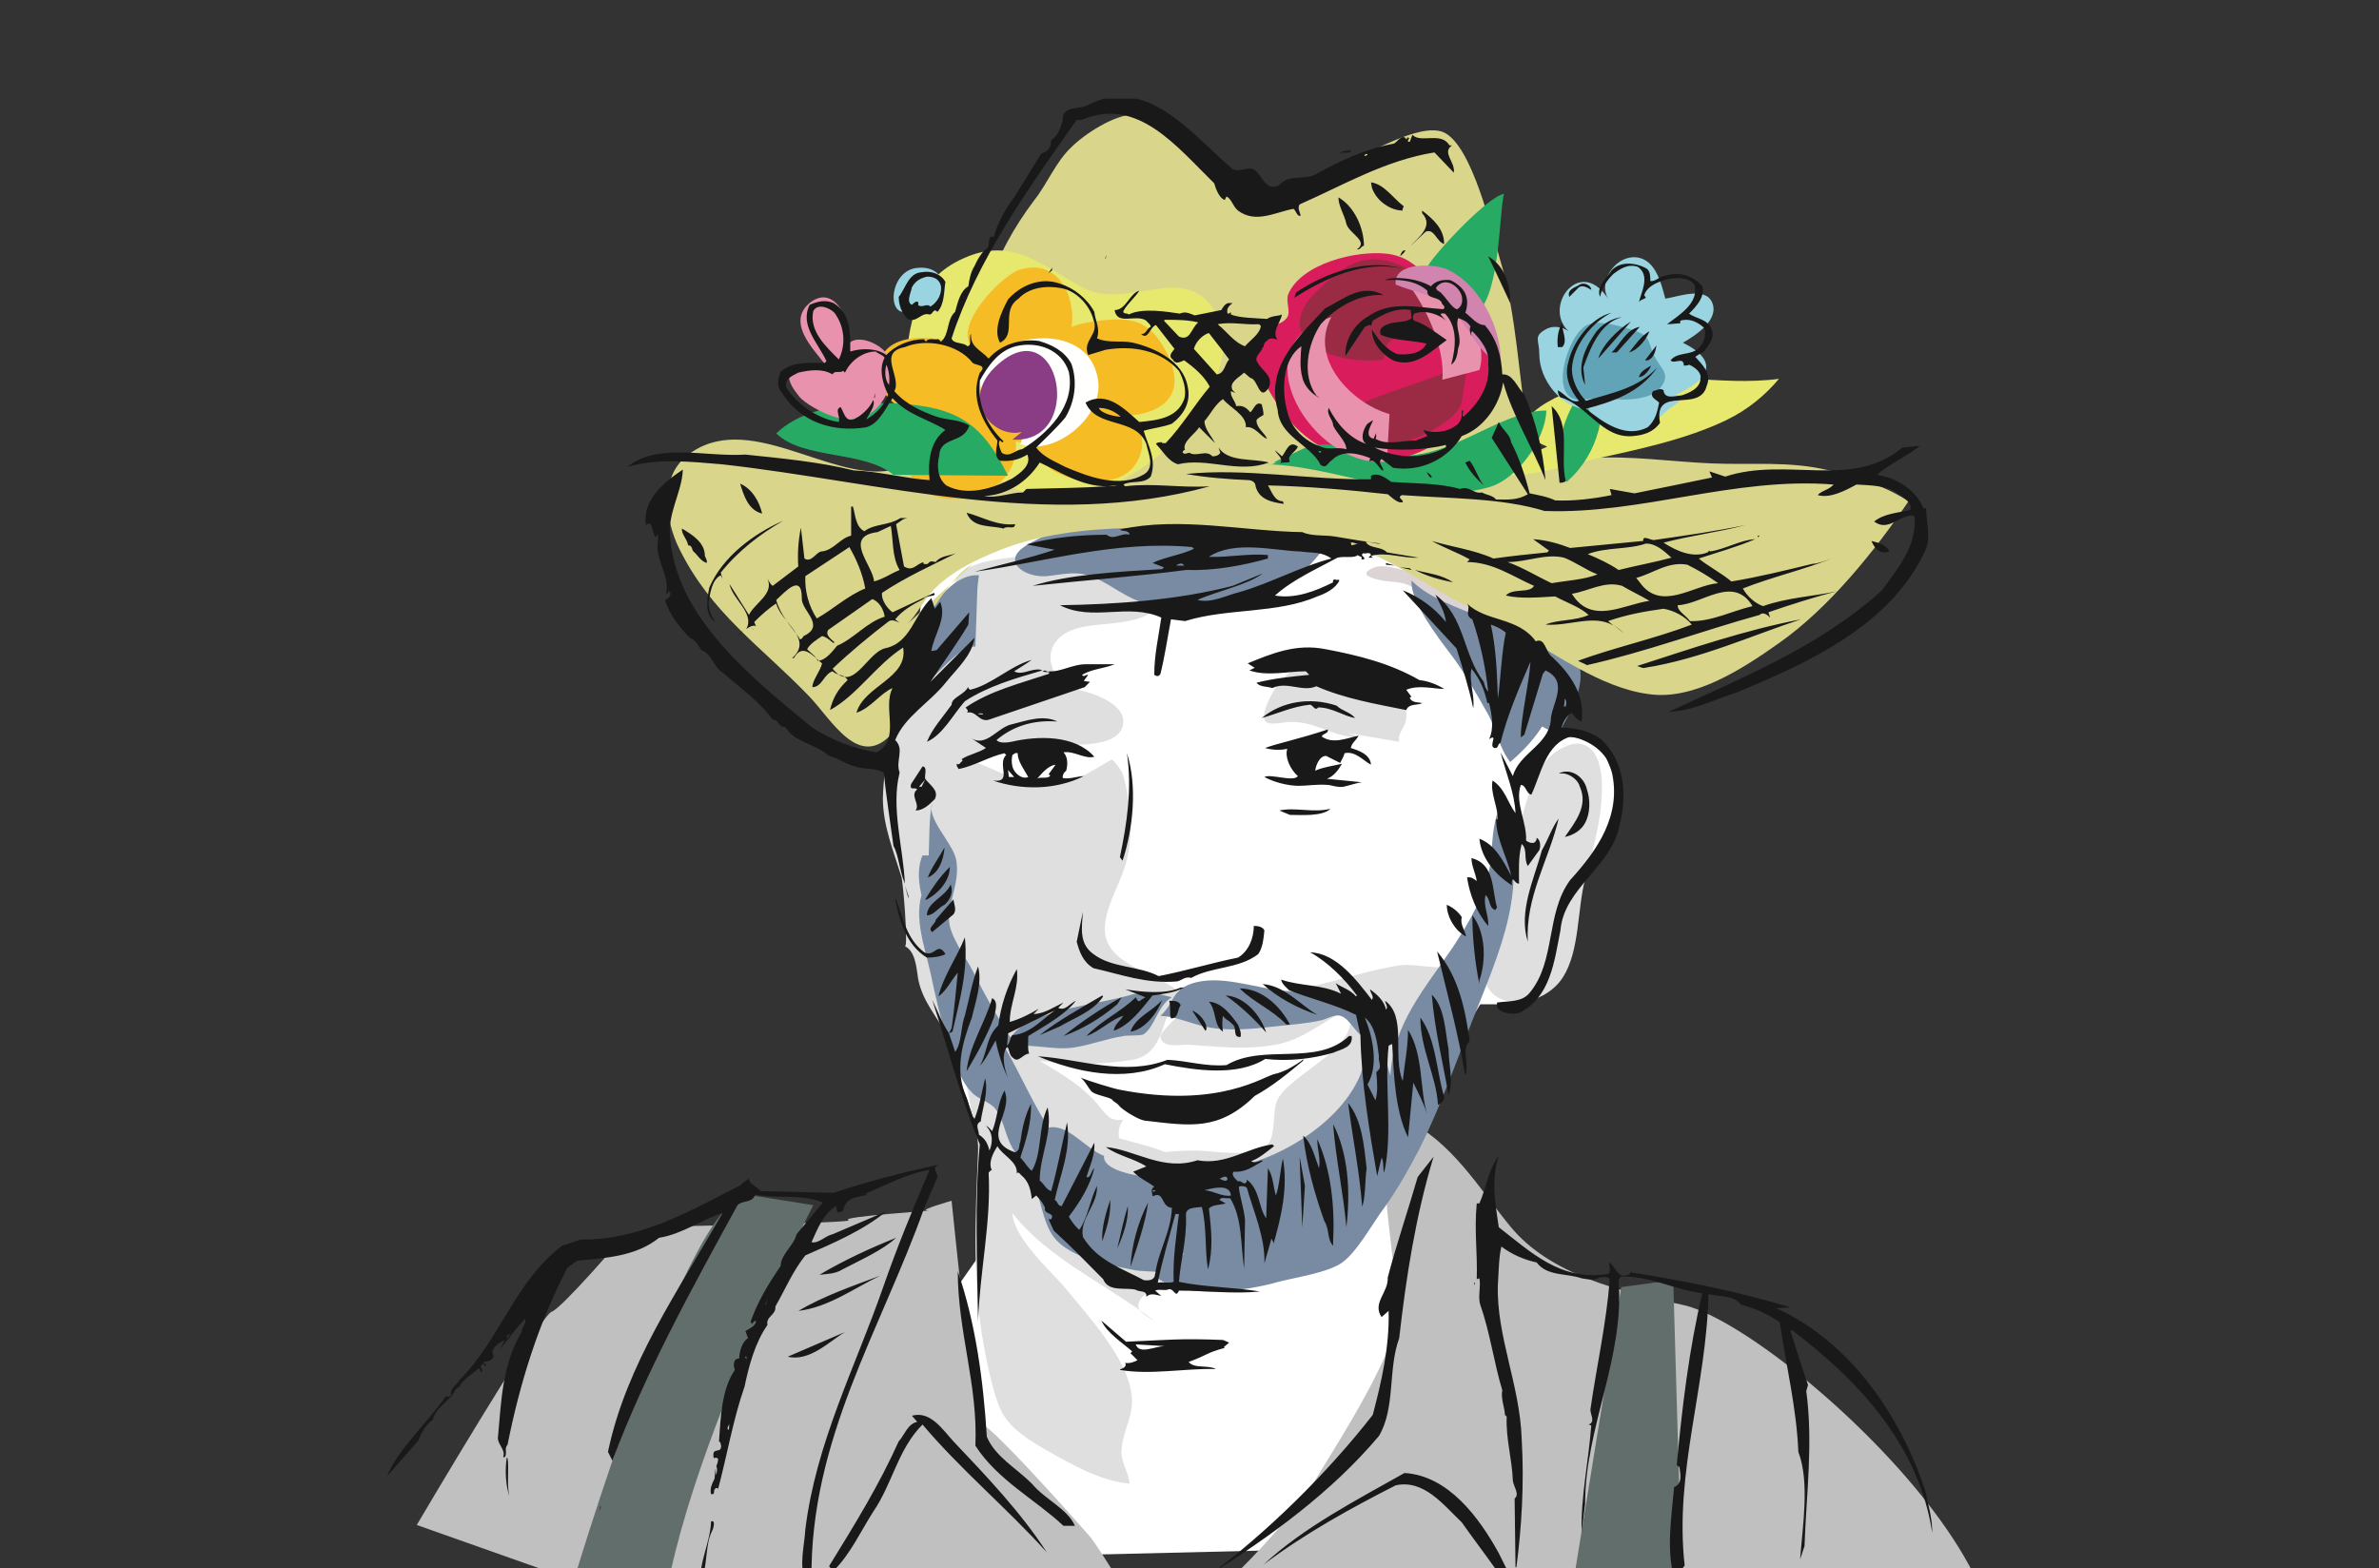 <svg xmlns="http://www.w3.org/2000/svg" xmlns:xlink="http://www.w3.org/1999/xlink" viewBox="0 0 270 178"><rect x="0" y="0" width="270" height="178" fill="#333333" stroke="none"/><defs><path id="a" d="M43 0h183v178H43z"/></defs><clipPath id="b"><use overflow="visible" xlink:href="#a"/></clipPath><g clip-path="url(#b)"><defs><path id="c" d="M-2183-1400h8237v4865h-8237z"/></defs><clipPath id="d"><use overflow="visible" xlink:href="#c"/></clipPath><g clip-path="url(#d)"><defs><path id="e" d="M44 11h182v167H44z"/></defs><clipPath id="f"><use overflow="visible" xlink:href="#e"/></clipPath><g clip-path="url(#f)"><defs><path id="g" d="M100.5 86l3.5-13.5 1-7.5 10-6.5 23.5-1.5 22 3.5 11.5 6 6.5 6-.5 7-1.5 4 5 .5 2 5s.5 3-1.5 6.5-2.5 2.5-4 5.5-2.5 8-2.5 9-1 4-3 4H168l-4 6.5-4 8.5 2 11.5.5 2.5-.5 3.5-1.5 5.5-1 11-9 11-7 2-21 .5-14-10-3-18.5 2.5-1 3.5-5 .5-11-4-11-.5-8-2-7.5-4-9.5-1-9z"/></defs><clipPath id="h"><use overflow="visible" xlink:href="#g"/></clipPath><g clip-path="url(#h)"><defs><path id="i" d="M43 0h183v178H43z"/></defs><clipPath id="j"><use overflow="visible" xlink:href="#i"/></clipPath><path fill="#FFF" d="M95.5 52h93.1v129.5H95.5z" clip-path="url(#j)"/></g></g><g clip-path="url(#f)"><defs><path id="k" d="M44 11.2h182.5V206H44"/></defs><clipPath id="l"><use overflow="visible" xlink:href="#k"/></clipPath><g clip-path="url(#l)"><defs><path id="m" d="M43 0h183v178H43z"/></defs><clipPath id="n"><use overflow="visible" xlink:href="#m"/></clipPath><g clip-path="url(#n)"><defs><path id="o" d="M47 126h179v52H47z"/></defs><clipPath id="p"><use overflow="visible" xlink:href="#o"/></clipPath><g clip-path="url(#p)"><defs><path id="q" d="M47.3 173.1s14.1-23.9 15.3-24.2c1.2-.4 8.2-8.6 8.2-8.6l5.9-1.1s20.8-.4 19.6-.7c-1.2-.4 10.2-1.1 9-1.1-1.2 0 2.7-1.1 2.7-1.1s2.7 26.5 3.1 25.3c.4-1.1 12.5 12.7 12.5 12.7 1.5 1.7 5.9 9.8 7.4 10.3 3.8 1.1 16-12.7 17.9-16 2.8-4.6 6.1-9.7 8.4-14.9 3.5-8-3.2-20.8 2.1-26.7 5.4 2.6 8.4 7.8 12 12.2 4.5 5.5 12.5 7.4 19.5 8.9 11.3 2.3 51.4 39.2 28.6 47.9-14 5.3-32.1 5.1-46.9 6.7-7.7.9-15.4 1.7-23.1 2.3-2 .2-8.8 1.8-10.6.5"/></defs><clipPath id="r"><use overflow="visible" xlink:href="#q"/></clipPath><g clip-path="url(#r)"><defs><path id="s" d="M44 11h182v167H44z"/></defs><clipPath id="t"><use overflow="visible" xlink:href="#s"/></clipPath><path fill="#BFC0BF" d="M42.3 122h189.2v89H42.3z" clip-path="url(#t)"/></g></g></g></g></g><g clip-path="url(#f)"><defs><path id="u" d="M63.2 185.8s14.1-49.4 21.6-50.2l7.5 1.2s-21.6 41.9-16.6 56l-12.5-7"/></defs><clipPath id="v"><use overflow="visible" xlink:href="#u"/></clipPath><g clip-path="url(#v)"><defs><path id="w" d="M43 0h183v178H43z"/></defs><clipPath id="x"><use overflow="visible" xlink:href="#w"/></clipPath><path fill="#616E6B" d="M58.2 130.5h39.1v67.3H58.2z" clip-path="url(#x)"/></g></g><g clip-path="url(#f)"><defs><path id="y" d="M175.3 199.7l8.7-53.6 5.9-.8 1.6 55.2"/></defs><clipPath id="z"><use overflow="visible" xlink:href="#y"/></clipPath><g clip-path="url(#z)"><defs><path id="A" d="M43 0h183v178H43z"/></defs><clipPath id="B"><use overflow="visible" xlink:href="#A"/></clipPath><path fill="#616E6B" d="M170.3 140.3h26.2v65.2h-26.2z" clip-path="url(#B)"/></g></g><g clip-path="url(#f)"><defs><path id="C" d="M116.3 63.1c-2 .3-5.6.4-7.3 2-.5.5-.8 1.5-1.3 2.1-1.4 2-3.1 2.7-4.8 4.2-1.9 1.6-1.3 3.5-1.3 5.9 0 4.4-1.3 8.9-1.4 13.3 0 3.1 1.2 6 2.1 8.9.2.6.8 8.1.4 7.9 1.2.6 1.3 2.4 1.5 3.7.5 2.6 2.1 4.2 3.3 6.5 1.3 2.4 2.2 5 2.6 7.7.3 1.9 1 3.5.9 5.5-.3 7.4-.7 14.7.7 22.2.4 2.1 1 5.1 1.9 7.1 1.1 2.2 3.4 3.5 5.5 4.7 2.6 1.5 6.1 3.4 9.1 3.6-.1-1.4-1.1-2.5-.9-4 .2-2.2 1.5-3.9 1.1-6.3-.6-4.1-4.9-8.7-7.5-11.9-1.8-2.1-5.8-5.6-6-8.5 4.2 5.4 11.4 8.4 16.7 12.7-.6-.6-2.4-1.3-2.4-2.1-.1-1.6 3-2.5 3.9-3.4 2.3-2.4 1.6-5.8 2.1-8.8.8-5.2-3.8-5.6-8.2-6.9-.1-.8 0-1.5.5-2.1-1.5.2-1.9-.5-2.8-1.6-1.9-2.3-4.1-3.5-6.7-5.1 3.7.5 6.6.5 10.5-.1 3.8-.6 3.4-5.3 5.2-7.8-2.6-2.2-8.6-3-8.3-7.4.2-2.7 2.1-5.3 2.6-8 .6-3 .3-6.1-.5-9-.2-.7-.8-1.4-1.3-1.9-2 1.1-4.7 3-7.1 3-2.9.1-5.8-1.8-8.5-2.7-.3-.1 2.2-1.8 2.5-1.8 1.2-.4 2.5-.4 3.8-.4 2.1 0 9.6 1.2 10.5-1.8.6-2-1.9-3.2-3.3-3.7-1.6-.6-3.1-.5-4.2-2.1-1.5-2.3-.4-4.5 2.1-5.3 2.9-1 8.6 0 9.9-3.5.8-2.3-.1-4 3-4.6 1.3-.2 9 1.9 9.6.2 1.4-3.9-8.4-3.4-9.9-3.3-6 .7-12.2 1.9-18.3 2.9"/></defs><clipPath id="D"><use overflow="visible" xlink:href="#C"/></clipPath><g clip-path="url(#D)"><defs><path id="E" d="M43 0h183v178H43z"/></defs><clipPath id="F"><use overflow="visible" xlink:href="#E"/></clipPath><path fill="#DEDFDE" d="M95.2 55.4h54.6v118.1H95.2z" clip-path="url(#F)"/></g></g><g clip-path="url(#f)"><defs><path id="G" d="M171.4 98.6c1-3.4 1.7-10.8 5.1-13.2 3.4-2.4 5.2-.1 5.3 3.4.1 3.9-.9 7.2-1.9 11-.9 3.4-.6 8.1-2.5 11.1-1 1.6-2.9 2.7-4.8 2.8-4.1.3-4.9-3.1-3.8-6.5"/></defs><clipPath id="H"><use overflow="visible" xlink:href="#G"/></clipPath><g clip-path="url(#H)"><defs><path id="I" d="M43 0h183v178H43z"/></defs><clipPath id="J"><use overflow="visible" xlink:href="#I"/></clipPath><path fill="#DEDFDE" d="M163.5 79.4h23.4v39.3h-23.4z" clip-path="url(#J)"/></g></g><g clip-path="url(#f)"><defs><path id="K" d="M152.9 83.2c.5.2.9.1 1.1.5-3-.1-5-2.1-8.2-1.7-2 .3-3 .3-1.9-2.3 2.2-5 5.9-5.1 10.1-3.2 2.4 1.1 5.9 2.1 5.6 5.1-.1 1-1 1.5-.8 2.6"/></defs><clipPath id="L"><use overflow="visible" xlink:href="#K"/></clipPath><g clip-path="url(#L)"><defs><path id="M" d="M43 0h183v178H43z"/></defs><clipPath id="N"><use overflow="visible" xlink:href="#M"/></clipPath><path fill="#DEDFDE" d="M138.5 70.3h26.1v18.8h-26.1z" clip-path="url(#N)"/></g></g><g clip-path="url(#f)"><defs><path id="O" d="M140.3 144.6c-3.6 1.5-9.6-.7-10.8-4.6-.6-1.9.4-3.4.6-5.3.1-.9-.1-1.8.2-2.7-.8-.2-.7-.4-1.1-.8 2.1-.4 4.3-.6 6.5-.6 1.7 0 6.8.9 8.1-.6 1.1-1.2.5-3.7 1.2-5.2 1.5-3 10.1-6.2 7.9-10.2-2.9 1.4-4.9 3.4-8.2 4-3.5.6-6.3.2-9.7 0-.9-.1-3.1.5-3.3-.9-.1-.7 4.1-4.3 4.8-4.8.5-.4.4-.7.9-.9 1.4-.4 4.7.6 6.3.6 5.4-.1 9.9-2.2 15-3 2.7-.4 5.5 1.2 7.7-1 1.2-1.2 2.1-3.5 2.4-5.2-.9 1.7-2 3.2-3 4.8-2.5 4-3.9 8.3-5.8 12.6-1.5 3.4-3.3 6.8-6 9.4-1.4 1.3-3.1 2.2-4.4 3.6"/></defs><clipPath id="P"><use overflow="visible" xlink:href="#O"/></clipPath><g clip-path="url(#P)"><defs><path id="Q" d="M43 0h183v178H43z"/></defs><clipPath id="R"><use overflow="visible" xlink:href="#Q"/></clipPath><path fill="#DEDFDE" d="M124.1 98.3h49.6V150h-49.6z" clip-path="url(#R)"/></g></g><g clip-path="url(#f)"><defs><path id="S" d="M168.4 77.4c.6-.3-2.6-4.9-3.2-5.7-1.3-1.7-2.7-3.6-4.5-4.8-1.6-1.1-2.7-.7-4.3-1.1-1.2-.3-2.1-.7-.4-1.4 1.6-.6 5.4 1.1 6.9 1.5 2.3.7 6.3 1.6 7.6 3.8"/></defs><clipPath id="T"><use overflow="visible" xlink:href="#S"/></clipPath><g clip-path="url(#T)"><defs><path id="U" d="M43 0h183v178H43z"/></defs><clipPath id="V"><use overflow="visible" xlink:href="#U"/></clipPath><path fill="#DCD3D5" d="M150 59.3h25.4v23.1H150z" clip-path="url(#V)"/></g></g><g clip-path="url(#f)"><defs><path id="W" d="M170.9 84.7c.2.3.2.5.6.6 1.3-1.1 1.6-3.4 1.5-5"/></defs><clipPath id="X"><use overflow="visible" xlink:href="#W"/></clipPath><g clip-path="url(#X)"><defs><path id="Y" d="M43 0h183v178H43z"/></defs><clipPath id="Z"><use overflow="visible" xlink:href="#Y"/></clipPath><path fill="#788BA2" d="M165.9 75.3H178v15h-12.1z" clip-path="url(#Z)"/></g></g><g clip-path="url(#f)"><defs><path id="aa" d="M105 103c-.6-1.7-1.1-4.1-.3-5.9h.7c.1-1.8 0-4.2.4-5.9-.7 1.6 2.3 4.5 2.7 6.3.5 2.5-.8 4.6-.8 6.8 0 1.9 1.9 4.3 2.8 6.1 1.3 2.6 2.6 4.9 4.2 7.4 1.7-3 9.8-3.8 13-4.7 2.4-.7 2.9-.5 5.3.1-1.6.9-1.9 3.3-3.2 4.2-.4.2-1.8.1-2.3.2-1.9.3-3.7 1-5.6 1.3-2.6.4-5.3-.7-7.8.1 1.7 2.9 3.1 6.2 4.9 9 2.2-.5 4.3 2.5 6.3 3.2-.3 2.6 9.4 3 10.9 2.3-3 1.9-2.5 8.4-2.7 11.4-1.2-.7-3.2-.5-4.6-.7-3-.6-8.1-1.4-9.7-4.4-.8-1.4-1.1-3.5-1.7-5-.7-1.7-1.7-3-2.6-4.5-.8-1.4-1-3.2-1.9-4.4-.7-.9-2-1.1-2.7-1.9-1.4-1.4-2-3.7-2.6-5.6-1-2.8-1.5-5.2-2.1-8-.7-3.2-2.2-6.9-.5-10.1"/></defs><clipPath id="ab"><use overflow="visible" xlink:href="#aa"/></clipPath><g clip-path="url(#ab)"><defs><path id="ac" d="M43 0h183v178H43z"/></defs><clipPath id="ad"><use overflow="visible" xlink:href="#ac"/></clipPath><path fill="#788BA2" d="M99 86.2h42.1v63.6H99z" clip-path="url(#ad)"/></g></g><g clip-path="url(#f)"><defs><path id="ae" d="M149.9 62.7c-2.2 2.7-3.9 4.1-7.4 5.2-4 1.3-8 1.8-12.1.7-2.5-.6-3.9-2-6.1-3-2-.9-3.6-.4-5.5-.2-2.5.2-5.3-1.7-2.3-3.5 6.5-3.9 16.4-4.4 23.7-4.5 1.5 0 11.9-.6 12 2.3"/></defs><clipPath id="af"><use overflow="visible" xlink:href="#ae"/></clipPath><g clip-path="url(#af)"><defs><path id="ag" d="M43 0h183v178H43z"/></defs><clipPath id="ah"><use overflow="visible" xlink:href="#ag"/></clipPath><path fill="#788BA2" d="M110.2 52.3h46.9v21.9h-46.9z" clip-path="url(#ah)"/></g></g><g clip-path="url(#f)"><defs><path id="ai" d="M110.7 73.4c-2.6-.4-8.2 8.8-9.9 6.5-1.2-1.6 3.7-9.3 4.6-10.5 1.2-1.7 3.3-4.3 5.7-4.1-.1.7-.2 1.5-.2 2.3"/></defs><clipPath id="aj"><use overflow="visible" xlink:href="#ai"/></clipPath><g clip-path="url(#aj)"><defs><path id="ak" d="M43 0h183v178H43z"/></defs><clipPath id="al"><use overflow="visible" xlink:href="#ak"/></clipPath><path fill="#788BA2" d="M95.7 60.2h20.4v25H95.7z" clip-path="url(#al)"/></g></g><g clip-path="url(#f)"><defs><path id="am" d="M174.5 82.2c.6-1 1.1-2 1.7-3-.2 2.8-2.8 5.6-4.8 7.3-1.2-1.5-1.6-3.7-2.5-5.4-1.3-2.3-2.7-4.8-4.3-6.9-1.3-1.7-4.6-6-4.4-8.3 2 2 5.1 3 7.7 4.1 2.9 1.2 8.1 1.7 10.4 4 2.6 2.6-.1 6.9-1.5 9.4"/></defs><clipPath id="an"><use overflow="visible" xlink:href="#am"/></clipPath><g clip-path="url(#an)"><defs><path id="ao" d="M43 0h183v178H43z"/></defs><clipPath id="ap"><use overflow="visible" xlink:href="#ao"/></clipPath><path fill="#788BA2" d="M155.1 60.8h29.2v30.7h-29.2z" clip-path="url(#ap)"/></g></g><g clip-path="url(#f)"><defs><path id="aq" d="M134.4 142.3c-3.3.6-4.6-6.8-2.5-8.4.6-.4 2.5-.4 3.2-.5 1.2-.3 2.4-.8 3.6-.9 1.2-.2 2.1-.1 3.3-.5 6-1.8 13.6-7.4 13.1-14.2-1.3-.3-1.8-2.2-3-2.5-.6-.2-1.6.4-2.1.5-1.7.4-3.5.5-5.2.7-2.7.3-5.5.6-8.2 0-1.6-.4-3.2-1.1-4.9-1.2 1.6-1.4 1.2-2.8 3.4-3.6 3.3-1.2 7.3.5 10.9.8 2.8.3 5.3 0 7.8 1.3 4 2.1 2.8 4.8 4 8.3.3-5.9 4-10 7.1-14.6 1.9-2.9 3.6-5.8 4.2-9.2.3-2 .2-4.8 1.1-6.6 3.8 8.5 0 16.2-3.2 24.4-1.9 4.9-3.6 9.7-5.9 14.3-1.2 2.3-2.5 4.6-4 6.7-1.3 1.7-3.1 5.1-4.9 6.3-1.7 1.1-5.2 1.6-7.1 2.1-3.4 1-11.3 2.2-14.1-.8"/></defs><clipPath id="ar"><use overflow="visible" xlink:href="#aq"/></clipPath><g clip-path="url(#ar)"><defs><path id="as" d="M43 0h183v178H43z"/></defs><clipPath id="at"><use overflow="visible" xlink:href="#as"/></clipPath><path fill="#788BA2" d="M125.9 86.6h50.9v64.9h-50.9z" clip-path="url(#at)"/></g></g><g clip-path="url(#f)"><defs><path id="au" d="M110.4 64c-2.5 1.4-5.3 6.3-6.7 8.8-1.4 2.5-3.2 7.6-2.4 10.4-3.8 4.3-6.9-1.5-9.5-4.2-5.5-5.7-11.1-9.4-14.7-16.7-1.6-3.2-2.3-8.1.9-10.6 6.7-5.3 16.1 2.9 23 1.7 4.6-5.9 7.9-13.7 10.8-20.5 1.6-3.9 3.1-6.9 5.6-10.2 1.5-1.9 2.4-4.3 4.2-6 1.5-1.5 4.9-3.7 7.1-3.7 2.2 0 5.2 2.6 6.9 3.7 1.7 1.1 4.1 4.8 5.9 5.3 2.1.7 9.3-2.8 11.4-3.6 2.4-.9 8.2-4.5 10.9-3.4 3.3 1.4 5.6 11.6 6.4 14.3 2 6.6 2.1 13.5 3.3 20.1.7 4.1 3.3 2.8 6.9 2.6 4.7-.3 9.2.4 13.8.6 4.6.2 8.9-.3 13.4.8 3.3.8 6.2 1.7 9 3.5-3.8 5.6-9 12.1-14.7 16.1-4.1 2.9-9.6 6.5-14.7 5.8-5.6-.7-10.9-4.8-15.8-7.4-2.7-1.5-5.3-2.7-7.9-4.2-3.6-2.1-7.1-4.4-11.1-5.6-3-.9-6.2-.6-9.3-.9-9.1-.9-20.9-1.7-29.5 1.7-2.8 1.1-5.5 2.4-7.6 4.5-1.2 1.2-1.9 2.9-3.1 4"/></defs><clipPath id="av"><use overflow="visible" xlink:href="#au"/></clipPath><g clip-path="url(#av)"><defs><path id="aw" d="M43 0h183v178H43z"/></defs><clipPath id="ax"><use overflow="visible" xlink:href="#aw"/></clipPath><path fill="#D9D68C" d="M70.7 8.1h150.6v81.8H70.7z" clip-path="url(#ax)"/></g></g><g clip-path="url(#f)"><defs><path id="ay" d="M113.3 51c-1.3.9-3.9.8-5.4.5-4.7-1.1-5.2-5-5.1-9.2.2-5.5 1.1-10.6 6.6-13 5.6-2.5 8.9.9 13.6 3.4 4.8 2.5 11.1-2.8 14.6 2.2s-1.1 11.8-4.5 15.3c-5 5.2-14.5 9.2-20.7 3.4"/></defs><clipPath id="az"><use overflow="visible" xlink:href="#ay"/></clipPath><g clip-path="url(#az)"><defs><path id="aA" d="M43 0h183v178H43z"/></defs><clipPath id="aB"><use overflow="visible" xlink:href="#aA"/></clipPath><path fill="#E7E86E" d="M97.8 23.4h46.1v38H97.8z" clip-path="url(#aB)"/></g></g><g clip-path="url(#f)"><defs><path id="aC" d="M175.6 50.7c-7-2.9 2.9-6.7 5.7-7.3 6.9-1.5 13.9.5 20.6-.4-1.5 1.8-3.5 3.5-6 4.7-4.6 2.2-9.9 3.3-14.9 4.4-3.3.7-8.5 2.6-11.9 1.5"/></defs><clipPath id="aD"><use overflow="visible" xlink:href="#aC"/></clipPath><g clip-path="url(#aD)"><defs><path id="aE" d="M43 0h183v178H43z"/></defs><clipPath id="aF"><use overflow="visible" xlink:href="#aE"/></clipPath><path fill="#E7E86E" d="M164 37.8h42.8v21.1H164z" clip-path="url(#aF)"/></g></g><g clip-path="url(#f)"><defs><path id="aG" d="M110.4 47.6c-3 2.2-10.7-1.2-10.8-5.1 0-5.6 7.5-4.4 11-2.9-2.9-2.1 3-8.4 5.2-9 4.7-1.4 6.7 3.9 5.6 7.6-1.1-1.3 2.2-1.6 3.4-1.8 3.5-.4 5.4-.1 7.2 2.9 3.4 5.7-.3 8.2-5.9 7.9 4.3-.5 4.6 5.1 1.3 6.8-2.3 1.2-5.7.7-7.9-.6-1.6-1-2.4-3-4.2-3.3.2 3-1.5 5.2-4.6 6.2-1.6.5-3.8.5-5.3-.3-3.7-1.8-1.9-5.3-.9-8.5"/></defs><clipPath id="aH"><use overflow="visible" xlink:href="#aG"/></clipPath><g clip-path="url(#aH)"><defs><path id="aI" d="M43 0h183v178H43z"/></defs><clipPath id="aJ"><use overflow="visible" xlink:href="#aI"/></clipPath><path fill="#F6BC25" d="M94.7 25.4h43.6v36.4H94.7z" clip-path="url(#aJ)"/></g></g><g clip-path="url(#f)"><defs><path id="aK" d="M158.9 51.9c-5.5 1.4-10.4-1.1-13.3-5.1-1.3-1.8-4.3-6.5-2.9-8.8.7-1.2 2.6-.8 3.4-2 .4-.6-.2-1.8.1-2.6 1.5-3.5 7.7-5 11.2-4.6 4.1.5 4.8 4 8 5.7 2.3 1.2 3-.5 4 3.4 2 7.7-6.3 14.2-13.3 14.7-.3-.2-.4-.5-.3-.8"/></defs><clipPath id="aL"><use overflow="visible" xlink:href="#aK"/></clipPath><g clip-path="url(#aL)"><defs><path id="aM" d="M43 0h183v178H43z"/></defs><clipPath id="aN"><use overflow="visible" xlink:href="#aM"/></clipPath><path fill="#D91D5C" d="M137.3 23.9h37.3v33.9h-37.3z" clip-path="url(#aN)"/></g></g><g clip-path="url(#f)"><defs><path id="aO" d="M158.6 38.3c-1.1.3-1.6 1.3-1.5 2.5-5.6.8-13.3-2.3-7.6-7.8 3.3-3.2 5.7-4.7 10.1-2.6 2.4 1.1 7.2 4.3 5.2 7.4"/></defs><clipPath id="aP"><use overflow="visible" xlink:href="#aO"/></clipPath><g clip-path="url(#aP)"><defs><path id="aQ" d="M43 0h183v178H43z"/></defs><clipPath id="aR"><use overflow="visible" xlink:href="#aQ"/></clipPath><path fill="#9B2B45" d="M142.5 24.4h27.8v21.5h-27.8z" clip-path="url(#aR)"/></g></g><g clip-path="url(#f)"><defs><path id="aS" d="M165.9 45.6c-.6 3.2-11.8 7.8-14.2 3.6-2.1-3.8 13.6-5.9 15-8.7"/></defs><clipPath id="aT"><use overflow="visible" xlink:href="#aS"/></clipPath><g clip-path="url(#aT)"><defs><path id="aU" d="M43 0h183v178H43z"/></defs><clipPath id="aV"><use overflow="visible" xlink:href="#aU"/></clipPath><path fill="#9B2B45" d="M146.6 35.6h25.2V56h-25.2z" clip-path="url(#aV)"/></g></g><g clip-path="url(#f)"><defs><path id="aW" d="M145 52.4c-1.4.5 1.1-.7 1.5-.8 1.1-.5 1.8-1 3.1-1.1 2.3-.3 5 1 7.3 1.2 2.1.2 4.2 0 6.1-.6 3.9-1.1 8.5-4.5 12.5-4.5-.1 3.3-3.3 7.8-6.5 8.7-7.9 2.3-17.4-2.5-25.4-2.6h.8"/></defs><clipPath id="aX"><use overflow="visible" xlink:href="#aW"/></clipPath><g clip-path="url(#aX)"><defs><path id="aY" d="M43 0h183v178H43z"/></defs><clipPath id="aZ"><use overflow="visible" xlink:href="#aY"/></clipPath><path fill="#27AA64" d="M138.6 41.5h41.9v19.4h-41.9z" clip-path="url(#aZ)"/></g></g><g clip-path="url(#f)"><defs><path id="ba" d="M101.4 53.9c-3.4-2.8-10.2-1.7-13.3-4.7 3.4-3.3 9.5-3.6 13.8-3.4 6.8.4 9.6 2.3 12.5 8.2"/></defs><clipPath id="bb"><use overflow="visible" xlink:href="#ba"/></clipPath><g clip-path="url(#bb)"><defs><path id="bc" d="M43 0h183v178H43z"/></defs><clipPath id="bd"><use overflow="visible" xlink:href="#bc"/></clipPath><path fill="#27AA64" d="M83.1 40.6h36.3v18.2H83.1z" clip-path="url(#bd)"/></g></g><g clip-path="url(#f)"><defs><path id="be" d="M162 30.4c-.2-.5 6.7-8.1 8.7-8.4-.7 2.4-.3 15.5-5.1 13.8"/></defs><clipPath id="bf"><use overflow="visible" xlink:href="#be"/></clipPath><g clip-path="url(#bf)"><defs><path id="bg" d="M43 0h183v178H43z"/></defs><clipPath id="bh"><use overflow="visible" xlink:href="#bg"/></clipPath><path fill="#27AA64" d="M157 16.9h18.8v24H157z" clip-path="url(#bh)"/></g></g><g clip-path="url(#f)"><defs><path id="bi" d="M177.8 54.7c-2.7-2 .7-11.4 3.9-11.9.7 4.8-.6 9.4-4.5 12.4"/></defs><clipPath id="bj"><use overflow="visible" xlink:href="#bi"/></clipPath><g clip-path="url(#bj)"><defs><path id="bk" d="M43 0h183v178H43z"/></defs><clipPath id="bl"><use overflow="visible" xlink:href="#bk"/></clipPath><path fill="#27AA64" d="M171.8 37.8h15.1v22.4h-15.1z" clip-path="url(#bl)"/></g></g><g clip-path="url(#f)"><defs><path id="bm" d="M157.4 52.4c-8.4.9-17-13.3-6.3-16.4-2.6 4.7 2.3 9.8 6.6 11"/></defs><clipPath id="bn"><use overflow="visible" xlink:href="#bm"/></clipPath><g clip-path="url(#bn)"><defs><path id="bo" d="M43 0h183v178H43z"/></defs><clipPath id="bp"><use overflow="visible" xlink:href="#bo"/></clipPath><path fill="#E992AD" d="M141.1 31h21.6v26.4h-21.6z" clip-path="url(#bp)"/></g></g><g clip-path="url(#f)"><defs><path id="bq" d="M163.7 43.1c.3-3.4-1.6-7.6-3.4-10.2 4.3-1.8 8.9 5.2 7.6 9.1"/></defs><clipPath id="br"><use overflow="visible" xlink:href="#bq"/></clipPath><g clip-path="url(#br)"><defs><path id="bs" d="M43 0h183v178H43z"/></defs><clipPath id="bt"><use overflow="visible" xlink:href="#bs"/></clipPath><path fill="#E992AD" d="M155.3 27.6h17.8v20.5h-17.8z" clip-path="url(#bt)"/></g></g><g clip-path="url(#f)"><defs><path id="bu" d="M97.7 45.6c.9 4.1-5.8.9-7-.6-2.8-3.4 0-3.7 3.3-3.1-.8-1.5-5.2-5.1-2-7.6 3.4-2.5 5.4 4.3 4 6.4-.5-3.4 3.7-2.2 4.8-.3 1.8 3.3-2.5 9.3-5.1 6"/></defs><clipPath id="bv"><use overflow="visible" xlink:href="#bu"/></clipPath><g clip-path="url(#bv)"><defs><path id="bw" d="M43 0h183v178H43z"/></defs><clipPath id="bx"><use overflow="visible" xlink:href="#bw"/></clipPath><path fill="#E992AD" d="M84.5 28.8h21.7v23.8H84.5z" clip-path="url(#bx)"/></g></g><g clip-path="url(#f)"><defs><path id="by" d="M180.1 46.5c-3-.3-5.4-3.4-5.4-6.3 0-1.6-.7-2 .7-2.8 1-.6 2.3-.2 3 .5-3.7-2.6.8-9.1 4.1-4-1.1-1.9.7-4.6 2.8-4.7 2.5-.1 3.2 2.8 3.7 4.7 1.4-.2 4.5-1.4 5.3.4.9 2-1.9 3.8-3.3 4.6 4.2 2.1 3 4.2-.8 5.9.2.1.5 0 .7 0-.2 1.2-1.1 1.1-1.9 2 .1-.1-2.2 1.9-1.8 1.7-2.3 1.2-5.9.6-7-2.3"/></defs><clipPath id="bz"><use overflow="visible" xlink:href="#by"/></clipPath><g clip-path="url(#bz)"><defs><path id="bA" d="M43 0h183v178H43z"/></defs><clipPath id="bB"><use overflow="visible" xlink:href="#bA"/></clipPath><path fill="#99D4E0" d="M169.4 24.3h30v29.8h-30z" clip-path="url(#bB)"/></g></g><g clip-path="url(#f)"><defs><path id="bC" d="M103.9 34.9c-3.4 2.4-3.3-4.3.3-4.5 4.8-.4 3.2 7.3-.3 4.5"/></defs><clipPath id="bD"><use overflow="visible" xlink:href="#bC"/></clipPath><g clip-path="url(#bD)"><defs><path id="bE" d="M43 0h183v178H43z"/></defs><clipPath id="bF"><use overflow="visible" xlink:href="#bE"/></clipPath><path fill="#99D4E0" d="M96.5 25.3h15.8v15.2H96.5z" clip-path="url(#bF)"/></g></g><g clip-path="url(#f)"><defs><path id="bG" d="M179.2 45.4c-3.5-.2-1.3-7.4.9-8.5 1.2-.6 3.3 0 4.7.4 2.6.8 2.1 1.1 2.9 3 .8 1.7 2.1 2.1.6 3.9-1 1.2-4.7 1.4-5.7.9"/></defs><clipPath id="bH"><use overflow="visible" xlink:href="#bG"/></clipPath><g clip-path="url(#bH)"><defs><path id="bI" d="M43 0h183v178H43z"/></defs><clipPath id="bJ"><use overflow="visible" xlink:href="#bI"/></clipPath><path fill="#62A4B7" d="M172.4 31.6h21.7v18.8h-21.7z" clip-path="url(#bJ)"/></g></g><g clip-path="url(#f)"><defs><path id="bK" d="M117 47.3c.2.4.3.7.3 1.1-5.9.3-8.8-6.9-2.6-9.3 3.8-1.5 9.1-.8 9.9 3.9.8 4.3-5 8.9-8.8 7.4"/></defs><clipPath id="bL"><use overflow="visible" xlink:href="#bK"/></clipPath><g clip-path="url(#bL)"><defs><path id="bM" d="M43 0h183v178H43z"/></defs><clipPath id="bN"><use overflow="visible" xlink:href="#bM"/></clipPath><path fill="#FFFFFE" d="M106.2 33.5h23.5v22.3h-23.5z" clip-path="url(#bN)"/></g></g><g clip-path="url(#f)"><defs><path id="bO" d="M118.1 47.3c-2.8 4.8-10.3-.8-5.1-5.7 7.3-6.9 10.3 8.8 1.9 8.3"/></defs><clipPath id="bP"><use overflow="visible" xlink:href="#bO"/></clipPath><g clip-path="url(#bP)"><defs><path id="bQ" d="M43 0h183v178H43z"/></defs><clipPath id="bR"><use overflow="visible" xlink:href="#bQ"/></clipPath><path fill="#8A3D85" d="M106.2 34.9H125v20h-18.8z" clip-path="url(#bR)"/></g></g><g clip-path="url(#f)"><defs><path id="bS" d="M44 11.2h182.5V206H44"/></defs><clipPath id="bT"><use overflow="visible" xlink:href="#bS"/></clipPath><g clip-path="url(#bT)"><defs><path id="bU" d="M43 0h183v178H43z"/></defs><clipPath id="bV"><use overflow="visible" xlink:href="#bU"/></clipPath><g clip-path="url(#bV)"><defs><path id="bW" d="M44 11h176v167H44z"/></defs><clipPath id="bX"><use overflow="visible" xlink:href="#bW"/></clipPath><g clip-path="url(#bX)"><defs><path id="bY" d="M168.8 40.3c-1.7-1.5-2.6-4.1-4.6-5.6-1.7-1.3-3.9-1.6-5.8-2.4-.3-2.6 4.4-2.4 5.9-1.7 4 1.9 6.6 7.6 5.9 11.6"/></defs><clipPath id="bZ"><use overflow="visible" xlink:href="#bY"/></clipPath><g clip-path="url(#bZ)"><defs><path id="ca" d="M44 11h182v167H44z"/></defs><clipPath id="cb"><use overflow="visible" xlink:href="#ca"/></clipPath><path fill="#D184AD" d="M153.3 25.1h22v22.1h-22z" clip-path="url(#cb)"/></g></g><g clip-path="url(#bX)"><defs><path id="cc" d="M81.2 166.7l-.1 1.1h.2l-.1-1.1zm25.2-33.1c0-.5-.7-1 .1-1.4-4.1.9-8 1.9-11.9 3.2l-8.3-.2c-.3-.5-1.4-.8-1.3-1.5-.2.4-.7.4-.9.8-5.7 2.9-11.4 6.3-18.2 6.2l-2.1.7c-5.4 4.1-7 10.6-11.7 15.3-.3.5-1.1 1-.9 1.6-.1.2-.3.3-.6.2-2.1 3-5.5 6.1-6.7 9.1l3.6-4.1c.3-.9 1.1-2.1 1.6-2.3.5-1.7 1.8-1.9 2.7-3.6.3-.1.4-.2.5-.5.5-.7 1.7-1.4 2-1.8.1.1.3.2.2.5.6-.4-.1-.3.1-.8.1 0 .2-.3.3-.2.1.1.1.2.1.3l.2-.2c-1.1-.6.9 0 .8-1.1-.5-.7.8-1.5 1.3-1.7l-.6 1.1c1-1.2 1.9-2.5 2.9-3.5.2.5-.4.9-.4 1.5-2.2 3.7-2.3 7.7-2.7 12.1.1.8.9 1.3.6 2.1h.2c.3-.5-.1-1 .3-1.4 1.4-7 3.5-13.8 6.8-20.1l1.1-.8c3.3-.3 6.7-.5 9.3-2.6 2.6-.4 4.9-2.1 7.2-2.8-5 8.8-10.9 17.1-13 27.1l.5 1c3.8-10.1 9-19.5 14.2-29 .6-.6 1.7-.2 2-1.2 2.6.5 5.3-.1 7.7.9l-3 3.6c-.3 1.3-1.8 2.3-1.8 3.6-1.3 1.9-2.6 4-3.4 6.3.2.7.3-.3.6 0-.1.6-.8.8-1.2 1.1l.3.8c-.7.4-1 1.6-1 2.3-.7 0-.7.8-.5 1.3-1.5 2.2-1.6 5.3-1.8 8.1l.2.2c.3 1.5-1.1.2-.8 1.7.1 0 .4-.1.5.1 0 .3-.1.6-.2.8.4 1.2-.9 1.9-.6 3.2.6.1.1-.5.6-.7.1 0 .1 0 .2.1 1-3.7 1.7-7.9 3-11.6.5-2.4 1.2-5 2.6-7-.2-1 1-1.1.9-2.1 1.1-1.9 1.9-3.9 3.4-5.8 3.2-1.4 6.5-2.8 9.2-5l-6.1 2.6c-.9.2-1.6 1.1-2.4.9.7-1.5 1.3-3.2 2.8-4.1l.1.6c.2.3.5 0 .7-.1.3-1.6 1.7-1.5 2.9-1.8-.1 0-.3.1-.4-.1 2.4-1 4.8-2.3 7.3-2.7-1.9 4.4-3.7 8.8-5.3 13.4-3.1 8.9-7.6 17.6-8.8 27.4-.1 1.9-.8 4.3.1 5.9.2.3.6 0 .6-.2-.2-15.9 7.9-28.4 12.8-42.2l1.5-3.5zm-48.5 17.8c-.1.2-.2.4-.4.5 0-.4.2-.4.4-.5l.2-.2c0 .1-.1.1-.2.2zm24.8 10.9c-.3-.1 0-.5.1-.7-.1.2 0 .5-.1.7zm2-8l-.1-.3h.1v.3zm2.3-6.5c-.1.2-.1.6-.1.1l.1-.1c0-.1 0-.1.1-.1l-.1.1zm18.5-112.1c.4 0 .4-.8.9-.3.8-.9.7-2.2.9-3.4-.5-.9-1.6-1.3-2.7-1.1-1.5.1-1.8 1.8-2.6 2.8 0 1 .4 1.9 1 2.5 1.1.5 1.5-.8 2.5-.5zm-2-1.1c-.7-.3-.1-1.4 0-2 .4-.7.9-1 1.7-1.2.7 0 1.4.2 1.6 1.1.1.9-.4 1.8-1.2 2.3-.4-.4-.8.1-1.3-.1-.2-.1 0-.2-.1-.4-.2-.2-.5.1-.7.3zM89.4 154c2.5.6 4.8-1.8 6.5-2.8l-6.5 2.8zm-8.7 18.7c-.1 2.5-1.4 4.6-1.2 7.1.6-1.3.6-3.2.9-4.8.1-.5.3-1 .5-1.4.1-.3.3-1.1-.2-.9zm-12.6-1.2l.1-.5h-.1v.5zm98.3-137.9c-.2-.8-1.1-1.5-1.8-1.8-.9-.1-1.7.1-2.2.7-1.5-.9-4.1-1.2-5.3-.7 1.8-.1 3.5 0 4.9 1.2-.1 1 1.2.6 1.6 1.3 0 .3.6.5.2.8-2.9-.2-6-1-8.5.8-1.6.9-2.7 2.7-2.6 4.5l2.2-3.3c.2 0 .5-.4.7-.1l.2-.6c1.3-.8 2.7-1.5 4.3-1.2l.1.9c-.5.5-1.6.4-2.4.6-.5.2-1.4.4-1.1 1.3 1.6.7 3.5.6 5.2 1-.6 1.2-2.1 1.3-3.3 1.2-1.3-.5-2.2-1.7-2.9-2.8 0 1.5 1.1 2.8 2.4 3.5 2.5 1 4.5-1.2 6.1-2.3-1.2-.8-2.4-1.8-3.7-2.2-.2-.2-.2-.5 0-.8 1.4-.5 3 .2 3.6.8l-.6-.7c.1-.2.3-.1.5-.1 1.5 1.6 1.2 3.9.7 5.8.6-.4.7-1.2.8-1.9.5-1.2-.4-2.3 0-3.4.5.2 1.1.4 1.4 1-.2.2 0 .8.1 1.1 0-.2-.1-.5.1-.6 1 1 2 2.3 1.8 3.7.3 2.5-1.2 4.6-2.8 6-.3-.2.2-.8-.2-.7.1.8-.2 1.5-.8 1.8-1 .7-2.5.8-3.6.4l.5.7-1.3.5c-1.6 0-3.3.6-4.6-.2.2-.2 0-.5.1-.7l-.3.7c-1.3-.3 0-1.9-.1-2.1l-.6.4c-.5.6-.9 1.9-.1 2.3-1.9-.6-3.4-2.3-4.3-4.1-.3.8.5 1.3.5 2 .4.9 1.5 1.8 1.5 2.7-.9-.3-2.1.1-2.9-.3-1.8-.6-3.4-2.1-3.8-4-.7-2.5-.5-6 1.6-7.4-.1 1.1-.2 2.5.1 3.5.2 1.1 1.2 2 2 2.4l-.4-.3c-1.7-2.3-1-5.9.5-8.1 1.8-2 4.5-3.5 7.1-3.3-2.4-1.4-4.6.5-6.6 1.5-2.9 3.1-6.8 6.6-5.4 11.5.2 3.1 3.7 3.9 4.9 6.3.7.4.7-.2 1.3-.6 1.2-1.2 3-.7 4.3-.2l-.1.4c.7-.5 1.2 1.1 1.6 1 0-.4-.7-.9-.2-1.3l1.3 1c3.2.5 6.2-1 7.8-3.6 2.5-.9 4.3-3.5 4.7-6.1 1.1 3.9 3.3 7.3 4.8 11.1-.3-3.5-1.1-6.7-2.4-9.7-.8-.8-1.3-2.4-2.5-2.3-.1-2.1-.6-4-2-5.6-.9 0-1.5-.9-2.2-1.4.2-.5.3-1.3.1-1.9zm-16.6 17.8l-.2-.2h.3c.1.1 0 .2-.1.2zm14.3-.6a8.9 8.9 0 0 1-8.1 0c2.4.4 5.8.3 8.1-.3v.3zm1.3-15.7c-.5 0-1.2-1.2-1.8-1.8-.1-.2-.9-.4-.5-.8 1-1.1 2.5 0 2.8 1.1.1.5.1 1.1-.5 1.5zm3.5-6c.8 1.6 1.7 3.6 2.5 5.3 0-2.1-.6-4.2-2.5-5.3zM57.6 165.5h-.1c-.2 1.5-.1 3.1.3 4.3-.3-1.3 0-3.2-.2-4.3zm95.8-148.4c-.5 0-1 0-1.4.3.5-.2 1.1.1 1.4-.3zM81.8 164l.3-.4c-.1-.1-.4.1-.3.4zm18.1-19.2c-3.2 1.2-6.4 2.3-9.3 4 3.4-.4 6.2-2.5 9.3-4zm3.6 15.9l.6.7c-1.1.2-1.5 1.6-2.1 2.2-2.2 4.9-4.9 9.3-7.8 14-.3.3.3.5.5.6 1.8-1.8 3-4.4 4.4-6.6 2.2-3.2 2.8-7.1 5.6-9.9 4.4 5.2 9.6 9.5 14.1 14.5-2.9-4.5-6.9-8.7-10.6-12.6-1.2-1.3-2.6-3.5-4.7-2.9zm-10.5-16c.9-.1 1.8-.1 2.6-.6 2.1-1.1 4.6-2.2 6.1-3.6-3 1.2-6 2.6-8.7 4.2zm58.3-3.3v-.4c.2-3.9-.2-8.2-1.8-11.7 0 1.2.4 2.2.2 3.3-.5-1.3-.8-2.8-1.8-3.7.4 3.4 1.3 6.6 2.4 9.7.6.9.3 2.1 1 2.8zm-3.4-21.2c0 .2-1.6 1.1-1.8 1.2-.5.2-.9.4-1.4.5-1.2.2-6.3 4-17.6 1.8-.6-.1-3.6-1-4.5-1.4.5.3.9 1.2 1.3 1.6.4.4 1.9.6 2.3.9.2.3.6.4.8.7.4.5 2.2 1.6 2.9 1.7 5.2.6 8.4 1.2 12.5-2.8 2-1.1 3.7-2.5 5.5-4v-.2zm-.1 19.1l.3-4.7-.6-3.3.3 8zm10.2-20.8c.2 3.5.3 7.5 1.8 10.6l.6-6.2c.6 1.2 1.2 2.4 1.6 3.6-.9-2.6-.4-6.8-2.2-9.6 0 2-.4 3.9-.6 5.8-1.2-2.8.5-7.3-2-9.1 0 .3.4.7.1 1-.2-1-1-1.7-1.8-2.3 0 .4.5.8.2 1.2-1.7-2.2-4-5.3-7-5.4 2 1.1 3.9 3 5.3 4.9l-.1.1c-.7-.8-1.6-1-2.3-1.5l.6 1.2c-2.2-1.1-4.4-.8-6.8-1.6.1.5.5.8.9 1.2 2.5 1 5.2 1.6 7.6 2.8l.5 2.3c.1 5.4 1 10.8 1.9 16l.5-2.1c.3.5.1 1.2.3 1.7 1-4.6 0-9.7.5-14.4l.4-.2zm-1.5 2.9l-.3.3c.1 1 .2 2.3-.1 3.2l-.9-1.8c1.3-2.2.6-5.4-.3-7.6 1.2 1 1.4 2.8 1.6 4.4-.1.6.3 1.1 0 1.5zm-34.4-7.8c-.7.3-1.2 1.2-2 .8l.6-.6c-1.1.5-2.2 1.3-3.4 1.3l.6-.6c-1 .6-2.2 1.2-3.3 1.5 0-2.1 1.1-3.9.8-6-1.1 2-1.8 4.1-2.1 6.4-1.4 1.3-1.2 3-2.1 4.6.8-.9 1.2-1.9 1.8-2.9.3 1.5.8 3 1.4 4.3-.4-1.1-.8-2.6-.1-3.6.3.3.2 1 .7 1.3.6.6 1.1-.5 1.8-.5-.2-.6-.1-1.3-.1-2 1.8-1.1 4.3-2.5 5.4-4zm-7.2 3.9c-.3.3-.2.8-.6 1.2l.1-1.4 5.3-2.6c-1.2.8-2.8 2.7-4.8 2.8zm48.2-9.5c1.1 4.6 2.4 9.3 3.2 14.1.5-1.3-.5-3 .5-3.9-.5-3.7-1.3-7.4-3.7-10.2zM85.4 71.3l.1.2c-.1-.1-.1-.1-.1-.2zm68 46.3h-.3c-3.7 3.5-9.7.8-13.9 3.3-2.4.2-4.4-.5-6.7-.6-4.9 1.9-9.9-.1-14.7-.4 4.3 1.8 9.8 3 14.4.9 3.5.7 8.2 1.4 11.4-.6 2.6.3 5.3 0 7.7-.7.9-.4 2.3-.6 2.1-1.9zm-2.1 10c.3 4 1.2 8 1.5 11.7.5-4.1.2-8.4-1.5-11.7zm16.6-16.3c.8-2.3.7-5.5-.8-7.4 0 2.5.3 5.4.8 7.8v-.4zm48-60.5c-5.7 4.8-13.1 1-20.1 3.3l-1.8-.6.3.7c-2.9.6-5.8 1.2-8.8 1.8l-2.8-.5.2.7c-2 .4-4.3.7-6.4.6-.8-.4-1.9-.6-2.9-.8-.5-2-1.2-4.1-2.1-5.8-.1-.9-1-1.4-1.4-2.3l-.8 1.8 4.1 6.4c-1.2.7-2.2.6-3.6.6-.4-.5-1.1-.5-1.6-.8-1 .2-1.4-.8-2.5-.4-2.5-.7-5.2-.6-7.8-.8-.7-.5-1.5-1.1-2.3-.7v.4c-6.9.1-14.3-1.3-21-.6 2.2.4 4.8.6 7.1.7.3 0 .8.2.8.7.4 1.5 1.8 1.8 3.2 2l-.1-.3c-1 0-1.3-1.2-1.7-1.8 4.4.1 9.1.5 13.6 1 .5.4 1.2 1.1 1.7.9.1-.3-.7-.5-.1-.8 5.5.4 11.3.3 16.2 1.8 11 .4 21.5-3.9 32.8-3-.5.6-1.4.7-1.8 1.2 1.4.4 3.1-.5 4.4-1.2 1.6.1 3.3.1 4.5.9.6.4 1.9 1.1 1.6 2-1.4.3-3 .4-4.1 1.3 1.6 1.2 2.8-.7 4.4-.7l.2.2c.2 3.4-1.9 5.8-3.7 8.3-7.2 6.5-15.9 9.9-24.2 13.8 2.7-.1 5.2-1.4 7.7-2.2 8-3.3 17.5-7.6 21.4-16.1.7-1.4.1-3.4.1-4.8h-.3c-.9-2.2-3.2-3.5-5.3-3.8 1.5-1.3 3.6-2.2 4.9-3.3l-2 .2zm-46.2 52.5l.2-.3c-.6-2-.2-4.9-2.9-5.6 0 .9.5 1.8.6 2.6-.3-.2-.6-.5-1.1-.4.3 2 1.1 4 2.4 5.5.1-1.1-.6-2.3-.3-3.5.6.5.3 1.4 1.1 1.7zm-3.4-50.8c.5 1 1.2 1.8 2.1 2.6-.7-.9-.9-1.9-1.6-2.8l-.5.2zM75.5 68.2c.5 1.6 1.7 3.1 2.8 4.2.6.2 1 .9 1.3 1.4 1.2.4 1.4 2 2.5 2.6 1.9 1.7 4.2 3.3 5.6 5.3.8 0 .6.9 1.4.8 1.1 1.8 3.4 1.9 5 3.3 1 .2 1.9 1 3 1.2 1 .4 2.2.1 3.2.7.3 2.9.7 5.3 1.1 8.3.6 1.1.7 2.9 1.3 4.3-.2-4.2-1.6-8.6-.6-12.6-.5-1.4.6-2.6-.5-3.7 1.1-2.7 3.9-4.2 5.8-6.6 1.3-1.6 2.9-3 3.2-5l-5 5c1.3-2 3-4.3 4.3-6.5l.1-1.4-3.7 4.3-.6.1c.3-1.9 1.8-3.7 1-5.6l-.6.8-.4-1.2c-2 1.9-2.3 5.1-5.3 5.7-2.1.6-3.6 5.2-5.9 2.3 2-1.9 4.3-3.8 6.4-5.4.4-.2.8 0 1.2.2l-.5-.4c.8-1 2-1.7 3.2-2.3.3-.5 1.6-.2 1.2-.7l-4.7 2.2c-.7-.5-1.3-1.5-1.2-2.2 2.7-1.8 5.6-3.1 8.4-4.5-.8.3-1.8.3-2.3 1-1.1-.3-.5.4-1.4.2v-.2c-.9.3-1.2 1.1-2.2.5l-.9-4.8c.5-.3.7-.6 1.3-.7h-.8c-1.4.9-2.9.6-4.1 1.5-1-.5-1-1.8-1.3-2.8h-.2v3.3c-1.3.3-2 1.7-3.4 1.8-.6.1-1.1 1.3-1.9.8l-.4-3.5c-.3 1.4-.4 3-.3 4.4l-2.9 2.2c-.3-.2-.4-.5-.6-.8.8 1.7-1.5 2.8-2.1 4.1l-2.2-3.5c.3 1.7 2.9 3.3 1.9 5.1.4-.3.9-.5 1.1-.3l-.2-.5c.8-.8 1.7-1.6 2.5-2.1.5 2.1 4.3 4 1.8 6.2h.2c1-1.8 2.2-.2 3.2.6-.2.9-1.1 1.9-1.1 2.7 1.1 0 1.3-1.5 2.3-1.8.5.5 1.3.3 1.7 1-1.1 1-1.7 2.1-2 3.4 3.1-1.7 5.2-5.1 8.3-7.1.6 3.5-4.4 4.3-5.3 7.4 1.6-.5 2.7-2.2 4.1-2.8-1.2 2.3 1 5.8-1.8 7.3-2.6-.4-5.1-1.4-7.3-2.8C85.4 77 77 70.3 76.1 61.4c-.5-3 1.3-5.4 1.4-8.1-2.1 1.4-4.6 3.4-4.2 6.3.9-.7.6 1.1 1.2 1.4 0-.1 0-.2.1-.3.2.1 0 .3.1.5-.5 2.2 1.4 4.2.9 6.1.1 0 .1.1.2.1 0-.1 0-.3.1-.3l.2.2c0 .7-.6.6-.6.9zm24.1-7.8l1.5-.7c.3 1.6.1 3.5 1 5-1 .4-1.8 1-2.9 1.3-.1-1.8-3.6-5.1.4-5.6zm-8.2 5l5-3.3c.8 1.4 1.5 3 1.8 4.7-2 .8-3.7 2.4-5.5 3.4a8.1 8.1 0 0 1-1.3-4.8zm-.7 7c-1-1.4-2.2-2.7-2.6-4.3 1-.9 2.9-3.1 2.9-.2-.1 1.4 2.8 3.1.2 4.3-.1.2-.4.6-.5.2zm2.1 2.6c-.2-.5-.8-.9-1.2-1.3.3-.6 1.1-1.1 1.7-1.5.5.1.9.5 1.3.8l.1-.1c-.3-.3-1.1-.8-.7-1.4l5-3.5c.8.3 1.3 1.2 1.4 2-2 .6-3.5 2.5-5.4 3.3-.5.6-1.3 1.7-2.2 1.7zm-9.1-2.7c.3-.3.5-.5.6-.7l-.3.3-.3.4zm44.6 71.5c.8-2.4 1.7-5 2-7.3a18.5 18.5 0 0 0-2 7.3zm.6 2.6c.4.3 1.3 0 1.2.8.5-.5 1.1-.2 1.7-.1l-.7-.6c.4-.2.9 0 1.4-.1.7-.4.9 1.1 1.3.1 3.1 0 6.1.4 9.2.1-3-.5-6.4-.5-9.2-1.1.2-2.5.9-4.8.8-7.5-.1-1 1.1-.9 1.8-1 .6 2.4.3 4.8.7 7.1.6-2.3.4-4.4.1-6.9.4-.5 1.3-.4 1.9-.6l-.7-.4c.2-.4.8-.1 1.2-.2 1.4 2.2 1.2 5.3 1.6 8l.1-5.5c-.1-1.3-.6-2.6-.7-3.8.3-.1.6-.1.9.1.8 2.8 2.1 5.7 2 8.6l.8-2.8c.1.2.3.4.2.7.9-3.1 1.7-6.5 1.1-9.8-.3 1.2-.4 3.2-.8 4.2-.3-1-.3-2.2-.9-3.1l-.2 5.7c-.9-1.3-.7-3.3-2.2-4.4v.2c-.3.6-.6-.2-1 0-.3-.3-.8-.7-.5-1.1 1.4.1 2.2-.6 3.3-1.2l-.1-.1c-.3.1-.8.4-1.2.1.9-.3 1.8-1.1 2.6-1.7l-.2-.2c-2.9.4-5.3 2.4-8.5 1.8-3.9 1.3-7.1-1.2-10.4-1.5 1.4 1 3.2 1.3 4.6 2.2l-1.5.6c.8.8 1.6 1.1 2.4 1.7-.5.3-.2.7-.2 1.1 1.4-.7.9 1.2 2.2 1.3-.1 2.8-1.6 5-1.9 7.6-.1.6-.7.7-1.3.6-2.4-1.3-5.3-2.2-6.9-4.9-.4-2.1 1.7-3.6 1.6-5.8-.8 1.6-1 3.5-2 5-.5-.4-.9-1-1.2-1.5 1.3-1.7 2.4-3.5 2.9-5.5-.4.3-.4 1.2-.9 1 .4-1.3 1-2.5.9-3.9l-3.7 7.2c-.5 0-.4-.5-.8-.7.6-2.8 1.9-5.7 1.4-8.8-.6 2.6-1.1 5.3-1.8 7.8-.6-.2-.7-.7-1.3-1.2 0-2.9 1.5-5.3.9-8.3-1.1 2.2-.6 5.2-1.8 7.2-.5-.4-.8-1-1.3-1.5.6-1.9 1.3-3.9 1.2-6.1-.7 1.4-1 2.8-1.2 4.3-.2.4 0 1-.6 1.2-4.1-1.4-.1-4.5-1.2-7-.8 1.4-.8 3.2-1.4 4.6-.2-.2-.4-.5-.7-.6.8.8.8 1.8.4 2.8-.2-.7-.4-1.3-1.2-1.8 0-.5-.5-1.2.2-1.5.2-1.5.9-3.4.5-4.9-.4 1.6-.6 3.1-1.2 4.6-.6-.7-.6-1.7-.9-2.4-1.4-3.1-.5-6.2.6-9.1.4-1.8 1.2-3.9.7-5.8-.7 1.8-1 3.7-1.5 5.6-.5 1.3-.3 3-1.1 4.1l-.7-2.1.4-.2c.8-3.5 1.8-7 1.4-10.7-.9 2.3-2.4 4.3-3 6.7.9-.6 1.5-1.9 2.2-2.7-.2 2-.4 4.2-.7 6.3l-.3.6c-.8-1.2-1.3-2.6-1.9-3.8 1.8 5.5 3.2 11.1 5.4 16.4-.6 6.2-.3 13.5-.2 20.1.2-5.7 1.5-11.3 1.2-16.9l.3-.3.1.1c-.5-.9.1-2 .6-2.8.6 1.1 2.3 1.7 2.2 3.1l.1-.1c.2 0 .3.2.4.3.9.7 1.1 1.8 1.2 2.7l.5-.4c.4.4.8.9 1 1.4-.2.8 1.2.5.7 1.3h-.3l.6 1.3c2.2 2 3.6 3.5 5.6 5.5.6 1.5 2.5.9 3.7 1.2zm10.4-12.5c-.2.3-.6 0-.9-.1.1 0 .9-.6.9.1zm.4 1.8c-.9.2-1.9-.5-3-.6.8-.2 2.9-.8 3 .6zm-8.8-.4l-.1-.2h.4l-.3.2zm2.5 2.5h.4c-.3 2.5-.7 5-.6 7.7-.5.2-1.2 0-1.8.1.5-2.5 1.3-5.2 2-7.8zM99.3 45.1v-.5l-.1.6.1-.1zm.1-.8V44v.3zm26.6 91.9c-.5 1.5-1 3.2-.9 4.7.5-1.5 1-3 .9-4.7zm.8 5.5c.7-1.5 1.3-3.3 1.2-4.8-.5 1.6-.8 3.2-1.2 4.8zm74.8 6.8l1.6-.1c-5.9-1.8-12-3-18.2-4v.2c-1.4.8-1.6-.9-2.4-1.3 0 .4.3 1-.1 1.3-5.3.9-8.8-2.5-12.4-5.3-.4-2.7-.9-5.4 0-8.1-1.2 1.6-1.4 3.6-2.2 5.4h-.3c-.3 3.2.1 5.5 0 8.6l.3-.1c.2.9-.2 2.1.1 3 1.1 3.1 1.6 6.8 2.5 9.7-.2.9.3 2.1.3 2.8l.2.2c-.1 2.6.6 4.7.7 7.3.1.7.8 1.5.2 2l.1 7.8h.1c.6-4.6.9-9.5.6-14.6-.2-6.1-2.9-11.7-2.7-17.5.1-1.5.1-3.1.4-4.3 1.2.9 2.6 1.5 4 1.8 1.2 1.6 3.4 1.2 5.1 1.8.6.1 1.6.3 2-.1.4 0 .9-.2 1.2.2-.4 5.1-1.5 9.9-2.2 14.8 0 .6.6 1.4-.2 1.7l.3.1c-.3 4-1.2 8.1-1.1 12.1l.4-3.2c0-8.7 4.5-16.6 3.8-25.4l.2-.4c3.4-.1 6.1 1.5 9.3 1.9-1.5 6.3-2.3 13-2.9 19.5.1 0 .1.2.3.2.1.8.4 1.9-.6 2.3-.3 3.5-.9 7 0 10.3.6 0 .8-1 1.2-1.4-1.2-10.5 2.5-20.4 2.7-30.8 1.3.3 2.9.1 3.7 1.2 1.6.4 3.1 1.1 4.4 2 .7 4.9 1.9 9.7 2.1 14.7 1.3 3.4.5 8.3.2 12.2l.5-1.5c.2-5.8 1-11.7.2-17.6l.2-.7c-.7-2-1.4-4.2-2-6.2h.2c7.8 5.9 14.4 13.2 15.9 23 0-1.8-.5-3.3-.8-4.8-2.7-8.2-8.3-16.8-16.9-20.7zm-34.3-2.6l.1-.3h-.1v.3zm-7.9 21.3c-5.5 3.1-11.5 6.2-16 10.4 4.8-3.6 9.9-6.4 15-9 3.2-.7 5.4 2.2 7.5 4.2 2.6 3.7 5.3 6.9 7.1 10.7-.4-2.6-1.8-4.9-2.9-7.2-2.2-4-5.7-8.8-10.7-9.1zM108.3 62.9l.6-.3-.6.3zm26.6 91.7c2.4-.9 1.9-1 4.1-1.6l-.1-.1.6-.5-.7-.3c-5-.2-6.2 0-11 .2l-2.8-2.4c.6 1.4 2.5 2.6 3.5 3.5l-.2.2.8.8c-.4.2-.9.4-1.4.3.3.6-.7.7-.6.8 3.5.6 7.4-.2 10.9-.1-.9-.5-2.4 0-3.1-.8zm-6-2l3.3.2c-1.1 0-2.9 1-3.3-.2zm27.6 10.4c1.9-3.2 1-7.6 2.3-11.1.8-7.1 1.9-14 3.9-20.6l-1.8 2.3c-1.1 3.8-2.4 7.6-3.4 11.4.1 1.7-1.8 2.9-.7 4.5l.8-.7c.1 4.1-.8 8-1.8 11.8-5.3 6.8-12.1 13.4-18.4 18.1 6.9-4.4 13.7-9.3 19.1-15.7zm-39.4 5.4c-1.8-1.8-4.1-3-5.1-5.3-.4-6.5-1.3-13-3.3-18.8 0 6.9 2.3 12.9 2 19.8 2.5 3.9 6.8 6.1 10 9.1h1.3c-.9-2-3.3-2.9-4.9-4.8zm-2-146c-1 1.3-1.9 2.9-2.3 4.5-.8-.3-.4 1-.8 1.3-.5.3-1.1 1.3-1.4 2-.4.6-.6 1.5-.7 2.3-.9.5-1.2 1.8-1.5 2.9-1 .9-.6 2.5-1.6 3.4l-.3-.3c-.5.1-1.2-.2-1.4.3 0-.1-.2-.1-.2-.3-1.6 0-3.3.7-4.3 1.8-1.1-.8-2.8-.8-4.1-.4 0-2 .1-4.3-1.9-5.5-.9-.4-1.8-.2-2.7.2-1.2 2.3 1 4.4 1.9 6.4l-.2.2c-1.7 0-3.7-.2-5 1-.3.8-.5 1.7.1 2.3 2.1 3.5 6 4.6 9.6 4 1.5-.4 2.2-2.2 3-3.3 1.7 1.9 4.1 2.4 6 3.6-1.8 1.3-2 3.7-1.8 5.7-2.9-.2-5.7-1-8.6-1.1-4-1-8.5-1.4-12.3-1.8-4.4.3-10-1.4-13.4 1.4 3.4-1 7.1-.6 10.7-.3 18.1 2 37 7.6 55.4 2.5-3.5.2-6.3-.4-9.6 0l-.2-.2c.9-.5 2.3 0 3.1-.9.7-1.9-.3-3.5-.8-5.2 1-.3 2.1-.4 3.2-.8 1.3-1 2.2-2.4 1.8-4.2-.5-2.9-3.7-4.4-6.2-5-1.4-.3-2.8.1-4.1-.5.4-1.1-.2-2-.3-3-.8-1.5-2.3-2.7-3.9-3.2-2.2-.8-4.5.2-5.9 1.8-.8 1.5-1.7 3.5-.9 4.9 2-1 0-3.6 2.1-5 1.2-1.3 3.2-1.5 4.8-1.2 1.8.3 3.3 2 3.7 3.6.7 1.7-1.3 2.3-.6 4l2-.6c3-.5 6.2 0 8.3 2.4.5.9.9 2.2.6 3.2-.8 2.2-3.1 2.4-5.1 2.6-1.7-1.5-3.7-3.6-6.1-2.2 1.3 3 5.7 1.6 6.9 4.7.2 1 1 2.6-.2 3.4-2.8 1.7-6.4.3-9-.8-1.1-.6-2.5-1.1-3.3-2.2 1-1 2.3-2.2 3.3-3.4 1.1-1.8 1.4-4.1.7-6.1-.8-1.5-2.3-2.2-3.7-2.6-2.2-.3-4.4.5-5.7 2-.9-1-2.1-1.3-2-2.8-.3.4.2 1.3-.4 1.4-.5-.5-1.6-.2-1.8-.9 2.9-8.9 8.7-17 14.2-24.8h.6c6.3-2.7 10.8 3.1 15 7.2.2.7.6 1.7 1.2 1.9l.2-.4c.6.3.7 1.1 1.3 1.6 2 1.5 4.2.2 6.3-.2.3.2.4.9.8.8 0-.4-.4-.8-.1-1.3 5-2.2 9.7-5 15.3-5.9l2.2 2.3c.2-1.2-1.4-2.3-.2-3.1h-.3c-.9-1.6-3.3-.2-4.2-1.2l-.3.8c-.6 0 .3-.5-.3-.5 0 .1 0 .2-.1.2-.4-.7-1 .3-1.4.5-3.3.6-6.2 2-9.1 3.6-1.3.5-2.9-.1-3.9 1.1-1.5.8-1.9-1-2.8-1.7-.7-.5-1.6.3-2.5-.1-4.7-4-9.7-10.7-16.4-7.3-1 .6-3 0-2.9 1.8-.2.8-.6 1.8-1.3 2.2 0 .9-.4 1.3-1.1 1.5l-3.1 5zm9.6 23.9c1 0 1.8.4 2.5 1-.5 0-2.2-.3-2.5-1zm30.5-28.7l-.3.1c-.2.1.2-.5.3-.1zM118 52.5c2.4 1.1 4.7 2.7 7.6 2.7.4 0 .8-.1 1.2-.1-.4.1-.8.1-1.2.1-3 .2-5.8.2-9.1.3l-.4.4c-1.5 0-2.9.7-4.4.4 2.6-.1 4.9-1.6 6.3-3.8zm-2.7-13.2c2.5-.6 5.2.4 6 2.9.8 3.9-2.4 7-5.3 8.8-.7 0-1.4 1-2.3.4-.2-.4-.5-1.2-.2-1.4.1 0 .1.2.3.2l.1-.1c-1.9-1.8-3-4.2-2.7-6.9.9-1.6 2.1-3.4 4.1-3.9zm-23-4c.5-.9 1.8-.4 2.4.2a5.1 5.1 0 0 1 .5 5.3c-1.4-1.4-3.4-3.2-2.9-5.5zm6 12.3c.4-.7 1.1-1.6.8-2.2-.3.8-1.3 1.8-2.2 2.2-1 .3-1.1-.8-1.5-1.4-.7.3 0 1-.2 1.7-2.2-.3-4.5-1.8-5.9-3.8-.4-1 .5-1.4 1.3-1.8 1.3-.3 2.7-.5 3.9.2.2-.5.8-.1 1.2-.4l.2.2c.6-1.3 2-2.4 3.5-2.4.3.3.7.3 1 .7-.7 1.3-.2 3 .4 4.2a5.3 5.3 0 0 1-2.5 2.8zm2.6-3.9c-.5-.6-.5-1.6-.3-2.3.3.7.4 1.5.3 2.3zm5.7 8c.1-2.2 2.8-1.3 3.4-3.4-1.1-.7-2.5-.6-3.7-1-1.7-.6-3.5-1.4-4.8-2.9.9-1.6-2-4.4 1.2-5 2.3-1 6-.4 7.7 1.8.4.3 1.7.2.8 1.1-1.1 2.9.3 5.6 2 7.7 0 .7-.5 1.8.3 2.3 1.2.1 2.1-.1 3.1-.7.5 1.2-.8 2.1-1.7 2.7-2.1 1.1-5.1 2.1-7.5.8-1-.8-1.1-2.2-.8-3.4zM175 96.5c-.9 3.3-2.7 7-1.6 10.4-.3-5.1 2.4-9.3 3.5-14-.8 1.1-1.2 2.4-1.9 3.6zM199.5 61l.2-.2h-.2v.2zm-35.3 41.7c0 1.5 1.1 3.1 2.2 3.6-.2-.8-.7-1.4-.5-2.2-.4-.6-1-1.1-1.7-1.4zm8.2 12.3c3.6-1.8 4-5.9 4.7-9.4.4-4.8 5.8-7.2 6.7-11.9.9-3.4.6-7.3-2.1-9.8-1.3-.9-2.8-1.3-4.5-1.3.2-.6.5-1.3 1.2-1.7.3.4.5.8 1.1 1 .4-3-1.2-5.3-3.3-7.3-.8-.5-.8-2.3-1.9-1.8-2-2.8-5.7-2.2-7.8-4.3.5.6-.4 1.3.6 1.8.9 2.6 1.5 5.4 1.8 8.2-.3-.3-.4-.7-.5-1.1-2.4-3.1-2.1-7.4-5.5-9.9.5 1 1.1 2 1.2 3.1a12 12 0 0 0-4.9-3.6l6.1 6.6c.7 2.2 1.5 4.8 1.9 6.8.2-1.5-.5-3-.2-4.5 1 1.2 1.5 2.5 1.8 3.9h.2c.3 1.2.6 2.9 0 4.1 1.1-.7-.1.8.6 1 .5.1.3-.4.7-.6.8-3.2 2.1-6.2 3.4-9.2-.2 2.8-1.1 6.3-1.1 8.6l.4-.3 2.1-6.9.3-.4c2.8 1.3.6 3.9.6 5.7-.3 2.8-3.6 3.7-4.3 6.3l-1.4-2.7c.6 2.3 1.6 4.6 1.7 6.9-.9-1.2-1.2-2.8-2.6-3.7-.3 1.3.6 3 .6 4.4h-.2c0 2.3 1.3 4.3 1.7 6.4-.9-1.7-1.8-3.5-3.6-4.2.2 2.2 1.8 4.1 3.7 5.3 0-.2-.1-.5.1-.7.2.1.3.5.7.5 0-1.5-.1-3 .3-4.5.7.6.2 1.7.7 2.5l1.3-1.8c.2-.5.1-1.2-.3-1.4 0 .1 0 .3-.2.5-.3.2-.8 0-1-.2.1-2.1-1.3-4.3-.6-6.3.6 0 .6 1 1.2 1.1 1.1-2.3 1.6-5.8 4.5-6.6 2 .4 4.1 1.7 4.6 3.9 1.2 5-1.6 9-4.7 12.4-2.8 3.8-1.6 9.2-4.6 12.8-.9 1.1-2.4.9-3.7 1.1v.5c.3.6 1.3.9 2.5.7zm5.2-35.7c.2.2.2.6.1.9h-.2l.1-.9zm-7.6 0c-.1-2.9-.2-5.7-.8-8.4.6.2 1.2.5 1.7.9-.5 2.3-.6 5.5-.9 7.5zm13.1-8.4l1.2 1c-.4-.4-.8-.7-1.2-1zm-3.2 22.5c.6-1.1.6-2.7.2-3.8-.3-1.4-1.8-2.5-3.2-1.8h.6c.7.1 1.6.7 1.8 1.5 1 2.2-.6 4.1-1.7 5.7 1-.2 1.9-.8 2.3-1.6zm21-23.3l-.2-.6c2.6-.9 5.5-1.8 7.8-2.4-2.6.6-5.6.7-8.4 1.7-.9-.3-1.8-1.1-2.3-2 3.3-1.3 6.8-2.1 10.1-3.4-.6.2-1.6.6-2.2.6-2.9.7-6.1 1.5-9.2 2-1.2-1-2.6-1.7-3.7-2.6 2.1-.7 4.3-1.3 6.4-2.2-1.7.1-3.3 1.1-5.1 1.4l-.1-.1-.2.2c-1.7.7-3.6-.2-5-1.1 3-.8 6.3-1.2 9.3-2-3.4.7-6.9 1.2-10.4 1.7-.4 0-1.3-.6-1.2.1l-8.3.8c-1.3-.5-2.7-.9-4.2-1l1.8 1.3-.2.2c-2 .2-4 .4-6.1.7-2.2-1-4.7-1.3-7-2 1.4.8 2.9 1.3 4.3 2.1l-.3.3c2.9 0 5.1 1.6 7.6 2.7-.5.9-2.4.2-3.2 1.1 1.7.4 3.8.2 5.6.1 1.3.7 2.8 1.2 3.8 2.1-1.5.7-3.5.5-4.9 1.1 2.7.2 5.5-1.2 7.7.1l-.6-.5c2-.7 4.1-1.1 6.3-1.4 1.2.2 2.5.9 3.2 1.8-4.2 1.6-8.8 2.6-12.9 4.1.3.2.7.3 1 .5 6.7-1.5 13.1-3.9 19.6-5.7.4-.4.9 0 1.2.3zm-14.1-8.4c1.2 0 2.1.9 2.9 1.6-1.8.5-4 .9-6 1.4-1-.7-2.3-1.3-3.5-1.8 2-.8 4.6-.5 6.6-1.2zm-10.7 4.5c-1.7-.8-3.3-1.8-5-2.4 2.2 0 4.3-1 6.4-.5 1.3.5 2.5 1.4 3.8 1.9-1.5.6-3.5.7-5.2 1zm2.3 1.2c1.9-.3 3.7-1.5 5.7-.9 1 .6 2.1 1.1 3.1 1.7-2.9.4-6.6 2.8-8.8-.8zm7.7-1.3l-.4-.5c1.9-.5 3.6-1.9 5.8-1.5 1.2.6 2.4 1.3 3.5 2.1-2.8.2-6.5 3.3-8.9-.1zm5.7 4.4c-.5-.7-1.4-1.1-1.4-1.8 2.8-.1 6.3-3.5 8.5.1-2.2.5-4.7 1.8-7.1 1.7zm6.9-11.1h.4-.4zm-34.3 59.7c-.4-2.1-.4-4.7-1.9-6.2.3 3.9 1.3 7.9 1.9 11.4.6-1.5 0-3.5 0-5.2zm-.5 5.4c-.9-3-.9-6.5-2.7-9 0 3.6 1.8 6.6 2 9.9.4-.1.7-.5.7-.9zm-44.9-48c-3.3 1.1-6.6 1.9-9.4 3.8-.1 0 .5.4.1.6 1.1-.3 1.4 1.1 2.5.8l10.9-3.7.6-.6-.7-.1.5-.7h-.1c-.2 0-.4.3-.6 0 1.2-.7 2.5-.7 3.7-1.2h-3.3c-1.5 0-2.8.9-4.2.8.1.1.1.2 0 .3zm-8 4.6c.1-.2.4-.1.6-.1-.1.2-.4 0-.6.1zm7.6-5c-.1 0-.2.1-.3.1.3.1.5.1.8.1-.2-.1-.4-.1-.5-.2zm-.3 0c-.1 0-.2-.1-.3-.1-1.1-.1-2 .7-2.9.2.6-.4 1.3-.8 2-1.3-2.5.7-4.5 2.8-7 3.4-.1-.1-.3-.2-.2-.4-.4 1-1.9 1.2-1.9 2.1-1 1.4-2.2 2.7-2.8 4.2 1.8-.8 2.9-3 4.3-4.6 2.6-1.7 5.7-2.6 8.8-3.5zm-5.5 39.4c.1-.6.6-1.8-.2-2.2-.8 2.8-2.6 5.4-2.9 8.3 1.2-2 2.3-4 3.1-6.1zm42.3 17.1c-.3-2.6-.5-5.4-2.1-7.4.5 3.9 1.3 7.8 1.6 11.8.4-1.3.3-2.9.5-4.4zM114 85.5l.2.2c-1.1 1 .8 3.2-1.5 2.9 3.2 1.1 7.1 1.1 10.3-.5-.7 0-1.7.4-2.4.2 0-.3.1-.6.4-.8.2-.7.2-1.6-.3-2.1 1.2-.2 2.4.8 3.5.5-2.2-2.5-6.4-2.4-9.4-1.7-.5.1-1.4.2-1.7-.2 1.9-1.6 4.2-2.3 6.9-2.1-1.6-.8-3.5-.1-5.1.3-1.7.3-3 2.8-4.8 1.5l1.8 1.2c-.9.6-1.9.7-2.8 1.3.1 0 .2.1.1.2-.2.1-.3.5-.6.3-.1.2.1.4.2.6 1.9-.4 3.4-1.4 5.2-1.8zm5.8 1.3l-.8 1.1c.1 0 .1.1.2.1-.2.5-1.1.1-1.5.4.6-.7 1.3-1.5 2.1-1.6zm-4.9-1.1c.2-.1.3-.3.6-.2 0 .9.7 1.8 1.2 2.7-.7.3-1.6-.4-1.8-1.2-.1-.5-.1-.8 0-1.3zm.2 2.5h-.6l-.1-.8.7.8zm71.6-12.4c6.3-1 12.2-3.7 17.7-5.5-6.3 1.2-12.4 3.3-18.6 5.3.4.1.6.3.9.2zm-9.7-21c.2 0 .5 0 .7-.2-.7-2.9.7-6.4-1.6-8.5l.9 8.7zm-68.8 47.3l-2 2.3c0 .5-1 .9-.4 1.4l2.4-2c.4-.5.1-1.1 0-1.7zm68.6-57.8c0 .3.1.6.3.8 3.1.9 4.7 4.7 8.2 4.4 1.2-.1 2.3-.4 3.1-1.5-.8-4.4 4.5-1 5.3-4.2.6-1.4-.5-2.4-1.3-3.3.3-.2.6-.4 1-.6.5-.7 1.2-1.5.9-2.4-.4-1.3-1.8-1.3-2.6-1.9.9-.9 1.8-1.9 1.5-3.1-1-1.2-2.6-1.7-4.2-1.2-.6 0-1.1.7-1.7.6 0-.5 0-1.1-.4-1.4-1.2-.7-3-.9-4 .2-.5.8-1.8 1.9-1.3 3 .2-1 .7-1.8 1.5-2.6.8-.6 1.7-1.2 2.8-.8 1.4 1 .4 2.8.1 4 .2-.3.5-.3.8-.5l-.2-.3c.4-1.1 1.6-1.5 2.6-1.8 1-.2 2.4-.3 3.1.6.6 2.1-1.8 3.5-3.1 4.5.5 0 1.1-.1 1.5-.1v-.3c1-.3 1.9.1 2.7.8.3.8 0 1.7-.6 2.3-.9.9-2.4.4-3.2 1.4.4.5 1.5-.5 1.5.6.2 0 .4 0 .6-.1.5.2 1.4.8 1.3 1.5 0 1.2-1.3 1.7-2.2 2-.6 0-1.9.5-2-.6-.3-.3-.8 0-1.2.1-.4.7.3.9.7 1.3-.2 1-.4 2-1.3 2.8-2.5 1.3-5-.5-7-2.1 3-.8 6.1-1.8 8.1-4.7-2.2 2.4-5.2 2.9-8.1 3.8-.9-.9-1.6-2.3-1.6-3.6.1-2.7 2.4-5.4 4.5-6.4-2.4.6-4.4 3.3-4.9 5.6-.5 1.6.2 3.2 1.2 4.4-.9.3-1.6-.8-2.4-1.2zm11.2-5.1l-1.3 1.7h.3c.8-.3.9-1.2 1-1.7zm-6.8-1.6c-1.2 1.7-2.4 4-1.3 6.1l-.2-2c.8-2.2 1.9-5.1 4.4-5.7-1.1.1-2.1.7-2.9 1.6zm33.2 25c-.2-.7-1.2-1-2-1.2.3.8 1 1.6 2 1.2zm-37.6-23.2h.5c.7-.7-.1-1.9 0-2.8-.5.9-.6 1.9-.5 2.8zm3.8-6.5c0-.5-.8-.9-1.3-.6-.4.3-1.5.5-1.2 1.4l1.1-1.1c.5-.3 1 .1 1.4.3zm.8 7.8l3.7-4.2c-1.5.9-3.3 2.7-3.7 4.2zm4.6 2.1c.6 0 1.2-.8 1.4-1.3-.5.3-1.2.6-1.4 1.3zm-3.1-2.8h.6l2.6-2.9c-1.6.3-2.2 2-3.2 2.9zm2 0c1.1-.3 2-1.6 2.3-2.4-.9.5-1.6 1.5-2.3 2.4zm-39.7 52l1.2.5c1.3 0 3.7.2 4.6-.7-1.9.5-4-.2-5.8.2zm19.7-25.9c-1.3-.9-2.8-1-4.3-1.4 1.3.7 2.8 1.1 4.3 1.4zm-8.2-4.4c-1.6-.2-3.5-.5-5.2-.8-1.2-.2-2.6 0-3.7-.5-6.7-.1-13.9-1.8-20.7-.3.3.3 1 0 1.1.6-.9-.3-1.8.7-2.6 0-3 0-6.2.3-9.1 1.1l3.2.6c-3 1-6.1 1.7-9.1 2.5 8-1.1 16-3.6 24.7-2.8l.2.2c-1.5.7-3.2.9-4.7 1.6l1.3.5-.2.2c-5.1.3-10.6.6-14.7 1.9 5.6-.6 12.1-1.1 17.4-1.8 3.3.1 6.4-.5 9.3-1.3V63c-2.3-.2-4.5.3-6.7.2 2.9-1.9 7.3-.7 10.4-.6 1.4.2 2.4 0 3.5.8-3.5.9-6.9 2.8-10.4 3.8-1.6.4-3.2 1.3-4.8.9 2.2-1 5.7-1.7 7.4-3l-3.4 1.4c-6.2 1.6-13.1 2.1-19.6 2.2 3.7 1.9 7.7-.3 11.5 1.4-.3 2.1-.8 4.2-.8 6.5.3.2.5.2.7-.1.5-2 .8-4.1 1.2-6.2l1.6.2c4.8-1.5 10.4-.8 15-2.8.9-.3 2.1-.9 2.5-1.8 0-.2-.3 0-.4-.1-.2-.1-.4.1-.3.3-2 1-4.3 1.9-6.6 1.5 2-1.8 4.7-3 7.1-4.3.8-.2 1.9.1 2.3-.3.1.2.6.1.4.5h.3c.2-.3-.5-.4-.1-.7.3.1.8-.2.9.2l-.3.3h.5l-.2-.2c1.8-.5 3.5.3 5.4.2l-3.6-.6c-.6-.7-2-.4-2.4-1.2.6 0 1.3.3 1.7.2zm-23.2 2.5c.2-.2.7-.4.9 0h-.9zm19.9-2.3l-.1-.3c.4-.1.5.2.9.1l-.8.2zm-27.8-33l-.2.5.1-.1.1-.4zm38.3 49.3c-.8-.5-1.8-.9-2.8-1-3.3-1.9-6.9-2.8-10.6-3.5-3.4-.7-6.2.5-8.9 1.6l.8.5-.6.3c2 .7 4.4.1 6.4.1l.4.4c-2 .2-4.1.4-6 .9.4.5 1.2.4 1.8.6 1.7-.8 3.4.5 5-.2 3.2 1.4 6.7 2 10.2 2.7.3-.8 1.4-.5 1.8-.8-.4-.1-1.2 0-1.4-.6 0 0 .1-.1.2-.1l-.6-.8c1.4-.6 3.1-.1 4.3-.1zm-44.5-47.8l-.4.6.4-.3v-.3zm24.1 75.2c-.2-.4-.7-.5-1.2-.5 0 1.4-.6 2.9-1.8 3.6-3 .6-5.9 1.5-9 2.1-2.3-1.2-5.3-.9-7.4-2.5-1.7-1.2-1.3-3.1-1.2-4.8l-.7 3.4c.3 1.1.7 2.3 1.9 3 3.1.7 6 1.8 9.5 1.5.5-.1.9-.6 1.6-.4 2.3-1.3 5.4-1 7.6-2.7.5-.7.6-1.7.7-2.7zm-9.5 6.5c-1.8.8-4.4.5-6.3.2l2.3.9-.5.3c-.3.4-.5-.1-.6-.3-1.6 1.6-4 2.7-5.6 4.4 1.5-.5 2.8-1.9 4.2-2.3-.4.6-1 1-1.1 1.7 1.8-.6 3.2-2.5 4.4-4 1.3-.2 2.5-.3 3.6-.9h-.4zm16.5-26.3l1.6.8c.2-.4.4-.7.5-1.1 1.2-.3 2.2.9 3 1.3-.1-1.2-1.4-1.6-2.3-1.9.2-.7.5-.7.9-1.4-1.4.3-2.9 1-4.2.1.2-.4.8-.3.7-.8-3.3 1.1-5.8 1.6-7.1 2.1-.1 0 1.2.4 2.5.1-.3.9.3 2.3 1.2 3.1-.5.7-3.1-.3-3.8.1 1.1.6 2.7 1 3.9 1 1.1 0 1.9-.2 3.4-.1.5.1 1.1.3 1.7.2.5-.1 1.7-.5 2.1-.5l-4-.4c.8-.3 1.3-1 1.7-1.7-.4.1-2.7.5-3 .8-.1-.1.3-1.7 1.2-1.7zm-10.7 30.4c.7.4 0 1.6 1 1.5.1-.5-.1-.9-.3-1.4-.8-1.1-1.8-2.5-3.3-2.6.9 1 .5 2.7 1.6 3.4-.1-.5-.1-1.4 0-1.8.3.5.7.5 1 .9zm-6.9-.6c.9 0 .7-1 1.1-1.5-.2-.5-.8-.5-1.3-.5.2.6 0 1.5.2 2zm2.4-.9l1.5 2.3c.2-.1.1-.4.1-.6-.3-.8-.9-1.4-1.6-1.7zm8.5-76c.2-.4.9-.3 1.2-.1-.7-1 .3-1.9.5-2.9-.4.2-1.1.1-1.7.5-1.4-.1-3.1-.1-4.1-.5.1-.6-.3.2-.4-.2-.1-.5.2-.8.6-1.1h-.5c-.4.1-.6.5-.8.8l-3 .6c-.6-.2-1-.5-1.7-.2-1.4-.2-4.2-.7-5.8.1-.1-.2-.7 0-.6-.4.5-.9 1.4-1.6 1.8-2.3-1.1.3-1.5 2.2-2.8 2.2.3 1.8 2.4.4 3.6 1.2.1.2.5.4.5.7-.5.2-.5.9-1.1.8.8.8 1-.8 1.7-1l2.1 2.7c-.2.3-.8.8-.2 1.2.3.6.8.3 1.3.1 1.1.8 2.3 1.8 2.9 3-1.7 2-3.1 4.4-5 6.4h-.4v-.1c-.3 0-.6 0-.7.2.7.7 1.4 2 2.5 2.3 3.3-.8 6.9 1.1 10.3-.2-1.8-.5-4.6 0-5.7-1.7l.2.6c-.2.3-.5.4-.9.4-.7-.8-1.8.1-2.6-.4-.3 0-.6.3-.8-.1.1-.1.2-.3.3-.2-.4-.9 1.1-1.8 1.6-2.6l1.8 1.8c-.4-.8-1.2-1.6-1.2-2.5.7-.8 1.2-1.9 2.1-2.5.8 1 2.7 1.8 2.6 3.2 1-.2 1.8 1.2 2.4 1.3-.3-.7-1.2-1.2-1.2-2.1.2-.3.5-.4.8-.6 0-.4-.1-.8-.2-1.2-.7-.4-.9.6-1.3.9-.5-.6-.9-.8-1.6-.7-.1-.6-.7-1.1-.6-1.7l.5.2-.3-.3c-.5-.9.8-1.5 1.3-2l.7.6c.9.1 1 2.8 2.1 1.1.6-1.4-.9-1.9-1.4-3.1-.1-.6.6-.9.7-1.5.2.2 0-.5.5-.7zm-10-.5l-1.7-1.8.1-.1c1.3 0 2.6 0 3.8.3-.8.6-.9 2.2-2.2 1.6zm4.3 4.3l-2.6-2.9c.2-.8 1-1.6 1.7-1.8l1.4 1.8.9 1.2c-.5.5-.5 1.6-1.4 1.7zm3.2-3.2c-1.2-.4-2-1.6-3.1-2.5 1.6-.3 3 .1 4.7 0l.2.2c-.1.9-1.2 1.6-1.8 2.3zM160 28l1.8-1.7c1-.4 1.2 1.1 2.1 1.4 0-1.7-1.2-2.8-2.5-3.8v.3c1.4 1.5-.5 2.8-1.4 3.8zm-12.7 22.7c-1-.8-1.3.5-1.8 1.1l-.8-.7c.2.5 1 .9.6 1.5.3-.2.8 0 1.1-.2-.4-.7.6-1 .9-1.7zm6.7-22.4c.4.1.5-.4.8-.4 0-1.9-1-4.4-2.9-5.5 0 1 .7 2 .9 3 .3 1.1 2.6 2 1.2 2.9zm5.3-4.9c-1.2-.9-2.2-2.5-3.7-2.7l.1.6c.5 1.5 2.1 2.6 3.5 2.6-.1-.2.1-.3.1-.5zm-.4 5.7c.2-.2.5-.4.6-.7-.4 0-.5.4-.6.7zm-12 4.7c3.6-2.3 8-4.3 12.3-3.3-4-1.2-8.7.4-12.1 2.7l-.2.6zm-19.6 79.4c-2.1 1.1-4.6 2.8-6.6 4.4 2.2-.8 4.2-2 6.1-3.6l.5-.8zm-12.1-53.7c-2.1.2-3.6-.8-5.5-1.3.7 1.8 2.7 1.4 4.2 1.8.4-.4 1.3.2 1.3-.5zM104.7 87l-1.3 2c-.2.8.4.3.7.6-.9.7.4 1.7-.2 2.4.9 0 1.6-.7 2.2-1.3.5-1-.6-1.6-1.1-2.3-.1-.3.3-1.4-.3-1.4zm-.1 2.3h-.3l.7-.8-.4.8zM88.9 59.1c-3.4 1.5-6.9 4.1-8.4 7.6-.3 1.4-.5 3.3.7 3.9-.5-.6-.7-1.3-.8-2.1.2-1.2.4-2.7 1.4-3.2l.2.4-.2-.7c2-2.5 4.5-4.4 7.1-5.9zM84 54.9c.4 1.3.9 3 2.5 3.4-.3-1.3-1.1-2.8-2.5-3.4zM77.4 60c-.1.6.6 1.2.7 1.9.5 0 .4.5.6.7.4.3.8 1.1 1.5 1.3.1-.3-.1-.5-.2-.8 0-1.5-1.4-2.4-2.6-3.1zm29.8 36.2c-.6 1.1-1.5 2.3-1.9 3.4 1.3-.5 1.8-2.1 1.9-3.4zm-4.1 5.5l-.4-1.2.4 1.5v-.3zm2.1 2.2c.8 0 1.3-.9 2-1.2.7-.6 1-1.5.7-2.3-.7 1.5-2.7 2-2.7 3.5zm0-1.8c1.3-.7 2.6-2.1 2.6-3.7-1.2 1.2-2 2.4-2.8 3.7h.2zm44.4-21.8c1.6 0 2.9 1 4.2 1.2-.6-.7-1.5-.8-2.1-1.4-3-1-6.2-.5-8.5 1.4 1.8-.5 3.5-1.3 5.4-1.5.4-.1.6.8 1 .3zm-21.3 36.8c1.6-.2 3.1-2.2 3.6-3.6-1.1 1.3-3 1.9-3.6 3.6zm-.9-19.4c1.2-3.6 1.7-8.5.5-12.2.6 4 0 8-.8 11.8l.3.4zm-22.2 11c.6 0 1.6-.1 2.1-.4-.9-1.5-1.2.4-2.4-.2-2-1.5-2.4-3.9-3.2-6h-.1c.5 2.5 1.3 5.2 3.6 6.6zm38.5 8.5c-.6-1.9-2.4-4.1-4.6-4.2 1.6 1.1 3.3 2.7 4.6 4.2zm-18.6-4.2c-2.4 1.4-5.1 2.9-7.1 4.5l2.3-1c1.7-1 3.8-1.7 4.9-3.4l-.1-.1zm32.2-48.9l1 .1-1-.3v.2zm5.2-9.9c0-.2-.3-.5-.6-.6.2.3.4.7.6.6zm-2.3 10.5l-.2-.2-1.1-.1 1.3.3zm-13.8 51.6c-1.1-2.1-3.2-4.1-5.7-4.1 1.6 1.6 3.7 2.4 5.3 4.1h.4zm-3.1-4.6c1.8 1.6 3.9 2.7 6.2 3.5-2-1.2-3.7-3.3-6.2-3.5z"/></defs><clipPath id="cd"><use overflow="visible" xlink:href="#cc"/></clipPath><g clip-path="url(#cd)"><defs><path id="ce" d="M44 11h182v167H44z"/></defs><clipPath id="cf"><use overflow="visible" xlink:href="#ce"/></clipPath><path fill="#1A1919" d="M39 6.2h185.5v182.3H39z" clip-path="url(#cf)"/></g></g></g></g></g></g></g></svg>